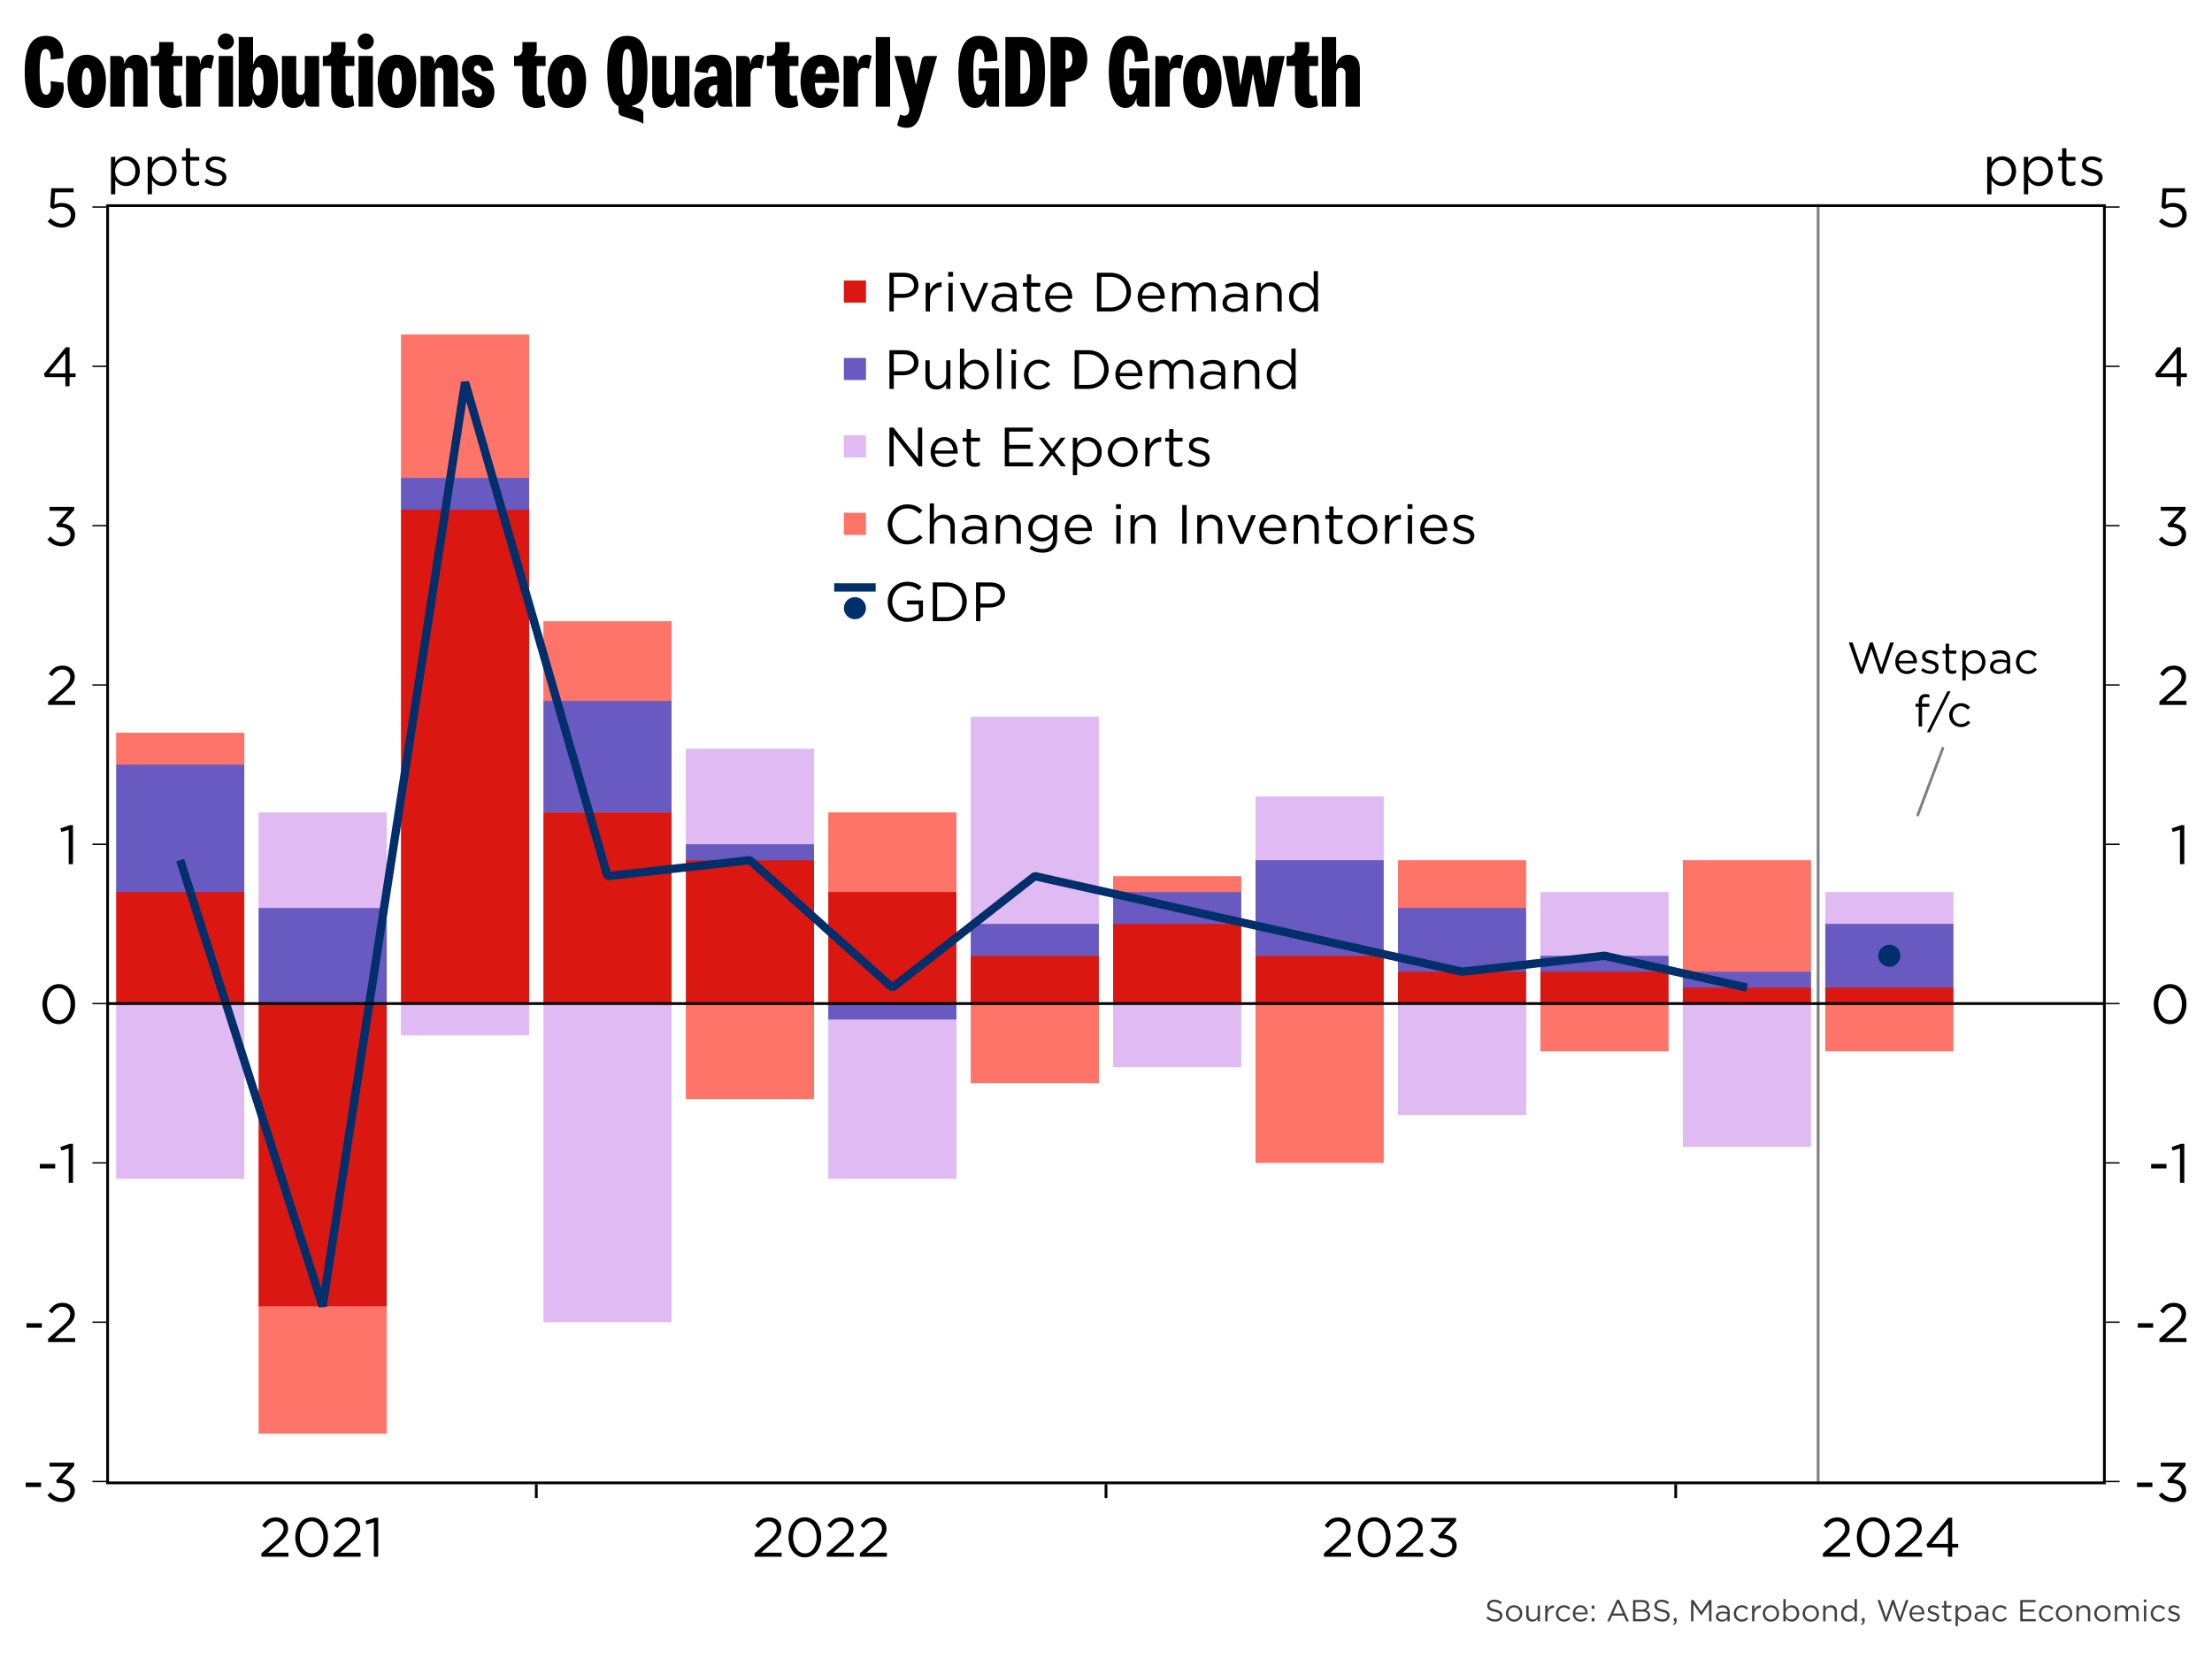 ﻿<?xml version="1.0" encoding="utf-8"?><svg version="1.1" baseProfile="basic" width="800" height="600" xmlns="http://www.w3.org/2000/svg"><rect width="100%" height="100%" fill="#333333" stroke="none"/><style><![CDATA[
text {
  white-space: pre;
}
]]></style><clipPath id="C0"><rect width="723.16" height="462.92" /></clipPath><clipPath id="C1"><rect width="723.16" height="462.92" /></clipPath><clipPath id="C2"><rect width="723.16" height="462.92" /></clipPath><clipPath id="C3"><rect width="723.16" height="462.92" /></clipPath><clipPath id="C4"><rect width="723.16" height="462.92" /></clipPath><clipPath id="C5"><rect width="233.66" height="136" /></clipPath><clipPath id="C6"><rect width="2000" height="2000" /></clipPath><clipPath id="C7"><rect width="784" height="19.2" /></clipPath><g><rect width="800" height="600" fill="#ffffff" fill-opacity="0" /><g><rect width="800" height="600" fill="#ffffff" /><g transform="matrix(1 0 0 1 8 8)"><path d="M8.676 4.968 C13.248 4.968 15.3 8.496 14.832 13.032 L10.296 13.572 C10.476 11.34 9.936 9.72 8.532 9.72 6.948 9.72 6.336 11.7 6.336 18 6.336 24.3 7.2 26.28 8.712 26.28 10.116 26.28 10.62 24.48 10.296 21.348 L14.868 21.888 C15.732 26.244 13.68 31.032 8.748 31.032 3.456 31.032 0.936 27.036 0.936 18 0.936 8.964 3.456 4.968 8.676 4.968 Z M23.364 16.524 C22.32 16.524 21.6 18 21.6 21.42 21.6 24.84 22.32 26.316 23.364 26.316 24.408 26.316 25.128 24.84 25.128 21.42 25.128 18 24.408 16.524 23.364 16.524 Z M23.364 11.808 C27.504 11.808 30.312 15.012 30.312 21.42 30.312 27.828 27.504 31.032 23.364 31.032 19.224 31.032 16.416 27.828 16.416 21.42 16.416 15.012 19.224 11.808 23.364 11.808 Z M41.112 11.808 C43.992 11.808 45.36 13.788 45.36 17.064 L45.36 30.6 40.176 30.6 40.176 18.504 C40.176 17.316 39.672 16.524 38.628 16.524 37.584 16.524 37.08 17.316 37.08 18.504 L37.08 30.6 31.896 30.6 31.896 12.24 34.848 12.24 C36.18 12.24 36.936 12.924 36.936 14.976 L37.08 14.976 C37.512 13.14 38.88 11.808 41.112 11.808 Z M49.572 7.2 L54.756 7.2 54.756 10.044 C54.756 11.124 54.396 11.736 53.964 12.096 L53.964 12.24 57.96 12.24 57.96 15.876 54.756 15.876 54.756 25.164 C54.756 26.1 55.188 26.676 56.088 26.676 56.592 26.676 56.952 26.568 57.348 26.388 L57.924 30.132 C57.204 30.672 55.98 31.032 54.684 31.032 50.904 31.032 49.572 28.62 49.572 25.2 L49.572 15.876 46.548 15.876 46.548 12.24 47.484 12.24 C48.672 12.24 49.572 11.34 49.572 10.152 L49.572 7.2 Z M67.608 11.808 C68.328 11.808 68.94 11.988 69.408 12.276 L68.436 16.92 C67.968 16.668 67.392 16.524 66.708 16.524 65.268 16.524 64.476 17.532 64.476 18.972 L64.476 30.6 59.292 30.6 59.292 12.24 62.244 12.24 C63.576 12.24 64.332 12.78 64.332 15.048 L64.476 15.048 C64.692 12.708 65.952 11.808 67.608 11.808 Z M71.1 12.24 L76.284 12.24 76.284 30.6 71.1 30.6 71.1 12.24 Z M73.692 4.068 C75.276 4.068 76.608 5.4 76.608 6.984 76.608 8.568 75.276 9.9 73.692 9.9 72.108 9.9 70.776 8.568 70.776 6.984 70.776 5.4 72.108 4.068 73.692 4.068 Z M85.5 16.308 C84.24 16.308 83.376 18 83.376 21.42 83.376 24.84 84.132 26.532 85.356 26.532 86.58 26.532 87.336 24.84 87.336 21.42 87.336 18 86.544 16.308 85.5 16.308 Z M78.336 5.4 L83.52 5.4 83.52 15.12 83.664 15.12 C84.276 12.96 85.5 11.808 87.264 11.808 90.648 11.808 92.52 14.904 92.52 21.42 92.52 27.936 90.648 31.032 87.264 31.032 85.284 31.032 84.024 29.772 83.52 27.792 L83.376 27.792 C83.376 29.88 82.62 30.6 81.288 30.6 L78.336 30.6 78.336 5.4 Z M93.96 12.24 L99.144 12.24 99.144 24.336 C99.144 25.524 99.648 26.316 100.692 26.316 101.736 26.316 102.24 25.524 102.24 24.336 L102.24 12.24 107.424 12.24 107.424 30.6 104.472 30.6 C103.14 30.6 102.384 29.916 102.384 27.864 L102.24 27.864 C101.808 29.7 100.44 31.032 98.208 31.032 95.328 31.032 93.96 29.052 93.96 25.776 L93.96 12.24 Z M111.78 7.2 L116.964 7.2 116.964 10.044 C116.964 11.124 116.604 11.736 116.172 12.096 L116.172 12.24 120.168 12.24 120.168 15.876 116.964 15.876 116.964 25.164 C116.964 26.1 117.396 26.676 118.296 26.676 118.8 26.676 119.16 26.568 119.556 26.388 L120.132 30.132 C119.412 30.672 118.188 31.032 116.892 31.032 113.112 31.032 111.78 28.62 111.78 25.2 L111.78 15.876 108.756 15.876 108.756 12.24 109.692 12.24 C110.88 12.24 111.78 11.34 111.78 10.152 L111.78 7.2 Z M121.68 12.24 L126.864 12.24 126.864 30.6 121.68 30.6 121.68 12.24 Z M124.272 4.068 C125.856 4.068 127.188 5.4 127.188 6.984 127.188 8.568 125.856 9.9 124.272 9.9 122.688 9.9 121.356 8.568 121.356 6.984 121.356 5.4 122.688 4.068 124.272 4.068 Z M135.576 16.524 C134.532 16.524 133.812 18 133.812 21.42 133.812 24.84 134.532 26.316 135.576 26.316 136.62 26.316 137.34 24.84 137.34 21.42 137.34 18 136.62 16.524 135.576 16.524 Z M135.576 11.808 C139.716 11.808 142.524 15.012 142.524 21.42 142.524 27.828 139.716 31.032 135.576 31.032 131.436 31.032 128.628 27.828 128.628 21.42 128.628 15.012 131.436 11.808 135.576 11.808 Z M153.324 11.808 C156.204 11.808 157.572 13.788 157.572 17.064 L157.572 30.6 152.388 30.6 152.388 18.504 C152.388 17.316 151.884 16.524 150.84 16.524 149.796 16.524 149.292 17.316 149.292 18.504 L149.292 30.6 144.108 30.6 144.108 12.24 147.06 12.24 C148.392 12.24 149.148 12.924 149.148 14.976 L149.292 14.976 C149.724 13.14 151.092 11.808 153.324 11.808 Z M164.7 11.808 C168.228 11.808 170.208 13.932 170.352 17.424 L166.248 17.784 C166.14 16.416 165.528 15.624 164.664 15.624 164.052 15.624 163.404 16.056 163.404 16.812 163.404 17.712 163.944 18.396 166.464 19.404 168.876 20.376 170.82 21.96 170.82 25.308 170.82 28.548 168.948 31.032 165.096 31.032 160.92 31.032 158.796 28.368 159.084 24.876 L163.584 24.192 C163.368 25.956 163.98 27.036 165.096 27.036 165.816 27.036 166.32 26.532 166.32 25.524 166.32 24.3 165.492 23.796 163.332 22.824 160.524 21.564 159.084 19.764 159.084 17.1 159.084 13.716 161.496 11.808 164.7 11.808 Z M180.936 7.2 L186.12 7.2 186.12 10.044 C186.12 11.124 185.76 11.736 185.328 12.096 L185.328 12.24 189.324 12.24 189.324 15.876 186.12 15.876 186.12 25.164 C186.12 26.1 186.552 26.676 187.452 26.676 187.956 26.676 188.316 26.568 188.712 26.388 L189.288 30.132 C188.568 30.672 187.344 31.032 186.048 31.032 182.268 31.032 180.936 28.62 180.936 25.2 L180.936 15.876 177.912 15.876 177.912 12.24 178.848 12.24 C180.036 12.24 180.936 11.34 180.936 10.152 L180.936 7.2 Z M197.028 16.524 C195.984 16.524 195.264 18 195.264 21.42 195.264 24.84 195.984 26.316 197.028 26.316 198.072 26.316 198.792 24.84 198.792 21.42 198.792 18 198.072 16.524 197.028 16.524 Z M197.028 11.808 C201.168 11.808 203.976 15.012 203.976 21.42 203.976 27.828 201.168 31.032 197.028 31.032 192.888 31.032 190.08 27.828 190.08 21.42 190.08 15.012 192.888 11.808 197.028 11.808 Z M218.88 9.72 C217.512 9.72 217.008 11.556 217.008 18 217.008 24.444 217.512 26.28 218.88 26.28 220.248 26.28 220.752 24.444 220.752 18 220.752 11.556 220.248 9.72 218.88 9.72 Z M218.88 4.968 C224.064 4.968 226.152 8.604 226.152 18 226.152 25.596 224.928 29.448 220.464 30.24 L220.464 30.384 223.452 31.356 C224.316 31.644 224.676 32.112 224.676 32.94 L224.676 36.864 C224.352 36.468 223.92 36.252 223.488 36.108 L216.936 33.948 C216.108 33.66 215.712 33.192 215.712 32.364 L215.712 30.384 C212.868 29.016 211.608 25.2 211.608 18 211.608 8.604 213.696 4.968 218.88 4.968 Z M227.88 12.24 L233.064 12.24 233.064 24.336 C233.064 25.524 233.568 26.316 234.612 26.316 235.656 26.316 236.16 25.524 236.16 24.336 L236.16 12.24 241.344 12.24 241.344 30.6 238.392 30.6 C237.06 30.6 236.304 29.916 236.304 27.864 L236.16 27.864 C235.728 29.7 234.36 31.032 232.128 31.032 229.248 31.032 227.88 29.052 227.88 25.776 L227.88 12.24 Z M251.352 22.644 C249.3 22.644 248.22 23.508 248.22 25.128 248.22 26.208 248.796 26.892 249.768 26.892 250.488 26.892 250.992 26.316 251.352 25.416 L251.352 22.644 Z M249.876 11.808 C254.304 11.808 256.536 13.932 256.536 18.9 L256.536 26.604 C256.536 28.296 256.608 29.268 256.968 30.6 L253.584 30.6 C252.144 30.6 251.496 29.7 251.496 28.152 L251.352 28.152 C250.884 29.808 249.804 31.032 247.572 31.032 245.268 31.032 243.072 29.16 243.072 25.776 243.072 22.032 245.736 19.62 250.668 19.62 L251.352 19.62 251.352 18.468 C251.352 16.776 250.776 16.02 249.84 16.02 248.76 16.02 248.148 16.884 248.004 18.432 L243.36 17.892 C243.54 14.256 245.88 11.808 249.876 11.808 Z M266.58 11.808 C267.3 11.808 267.912 11.988 268.38 12.276 L267.408 16.92 C266.94 16.668 266.364 16.524 265.68 16.524 264.24 16.524 263.448 17.532 263.448 18.972 L263.448 30.6 258.264 30.6 258.264 12.24 261.216 12.24 C262.548 12.24 263.304 12.78 263.304 15.048 L263.448 15.048 C263.664 12.708 264.924 11.808 266.58 11.808 Z M272.376 7.2 L277.56 7.2 277.56 10.044 C277.56 11.124 277.2 11.736 276.768 12.096 L276.768 12.24 280.764 12.24 280.764 15.876 277.56 15.876 277.56 25.164 C277.56 26.1 277.992 26.676 278.892 26.676 279.396 26.676 279.756 26.568 280.152 26.388 L280.728 30.132 C280.008 30.672 278.784 31.032 277.488 31.032 273.708 31.032 272.376 28.62 272.376 25.2 L272.376 15.876 269.352 15.876 269.352 12.24 270.288 12.24 C271.476 12.24 272.376 11.34 272.376 10.152 L272.376 7.2 Z M288.828 15.948 C287.784 15.948 287.136 16.74 286.848 18.756 L290.556 18.756 C290.484 16.992 289.98 15.948 288.828 15.948 Z M288.756 11.808 C293.796 11.808 295.452 16.056 295.452 20.736 L295.452 21.96 286.704 21.96 C286.776 24.948 287.388 26.46 288.684 26.46 289.692 26.46 290.232 25.38 290.448 23.724 L295.272 24.336 C294.444 28.656 292.392 31.032 288.576 31.032 284.76 31.032 281.52 27.828 281.52 21.42 281.52 15.012 284.868 11.808 288.756 11.808 Z M305.424 11.808 C306.144 11.808 306.756 11.988 307.224 12.276 L306.252 16.92 C305.784 16.668 305.208 16.524 304.524 16.524 303.084 16.524 302.292 17.532 302.292 18.972 L302.292 30.6 297.108 30.6 297.108 12.24 300.06 12.24 C301.392 12.24 302.148 12.78 302.148 15.048 L302.292 15.048 C302.508 12.708 303.768 11.808 305.424 11.808 Z M308.736 5.4 L313.92 5.4 313.92 30.6 308.736 30.6 308.736 5.4 Z M315.504 12.24 L319.608 12.24 C320.58 12.24 321.228 12.744 321.408 13.68 L323.208 22.5 323.352 22.5 325.296 13.644 C325.512 12.708 326.088 12.24 327.06 12.24 L330.912 12.24 325.152 32.868 C324.144 36.432 322.668 38.232 319.896 38.232 318.528 38.232 317.268 37.872 316.476 37.26 L317.556 33.408 C319.68 34.56 321.552 33.372 320.616 30.132 L315.504 12.24 Z M346.104 4.968 C351.108 4.968 352.98 8.424 352.656 13.968 L347.976 14.328 C348.264 11.232 347.184 9.72 346.104 9.72 344.628 9.72 344.016 11.7 344.016 18 344.016 24.3 344.664 26.28 346.32 26.28 347.832 26.28 348.48 24.084 348.66 21.204 L346.032 21.204 346.032 16.74 353.304 16.74 353.304 30.6 350.46 30.6 C349.308 30.6 348.66 29.952 348.66 28.8 L348.66 27.756 348.516 27.756 C347.904 29.664 346.86 31.032 344.556 31.032 340.884 31.032 338.616 26.676 338.616 18 338.616 8.604 341.46 4.968 346.104 4.968 Z M361.008 10.152 L361.008 25.848 361.728 25.848 C363.492 25.848 364.536 24.12 364.536 18 364.536 11.88 363.492 10.152 361.728 10.152 L361.008 10.152 Z M355.608 5.4 L361.44 5.4 C367.38 5.4 369.936 8.712 369.936 18 369.936 27.288 367.38 30.6 361.44 30.6 L355.608 30.6 355.608 5.4 Z M377.352 10.152 L377.352 16.812 377.712 16.812 C378.828 16.812 379.836 15.948 379.836 13.464 379.836 10.98 378.828 10.152 377.712 10.152 L377.352 10.152 Z M371.952 5.4 L377.748 5.4 C381.996 5.4 385.236 7.848 385.236 13.464 385.236 19.08 381.996 21.564 377.748 21.564 L377.352 21.564 377.352 30.6 371.952 30.6 371.952 5.4 Z M400.5 4.968 C405.504 4.968 407.376 8.424 407.052 13.968 L402.372 14.328 C402.66 11.232 401.58 9.72 400.5 9.72 399.024 9.72 398.412 11.7 398.412 18 398.412 24.3 399.06 26.28 400.716 26.28 402.228 26.28 402.876 24.084 403.056 21.204 L400.428 21.204 400.428 16.74 407.7 16.74 407.7 30.6 404.856 30.6 C403.704 30.6 403.056 29.952 403.056 28.8 L403.056 27.756 402.912 27.756 C402.3 29.664 401.256 31.032 398.952 31.032 395.28 31.032 393.012 26.676 393.012 18 393.012 8.604 395.856 4.968 400.5 4.968 Z M418.176 11.808 C418.896 11.808 419.508 11.988 419.976 12.276 L419.004 16.92 C418.536 16.668 417.96 16.524 417.276 16.524 415.836 16.524 415.044 17.532 415.044 18.972 L415.044 30.6 409.86 30.6 409.86 12.24 412.812 12.24 C414.144 12.24 414.9 12.78 414.9 15.048 L415.044 15.048 C415.26 12.708 416.52 11.808 418.176 11.808 Z M426.852 16.524 C425.808 16.524 425.088 18 425.088 21.42 425.088 24.84 425.808 26.316 426.852 26.316 427.896 26.316 428.616 24.84 428.616 21.42 428.616 18 427.896 16.524 426.852 16.524 Z M426.852 11.808 C430.992 11.808 433.8 15.012 433.8 21.42 433.8 27.828 430.992 31.032 426.852 31.032 422.712 31.032 419.904 27.828 419.904 21.42 419.904 15.012 422.712 11.808 426.852 11.808 Z M434.088 12.24 L437.868 12.24 C438.84 12.24 439.488 12.78 439.596 13.752 L440.496 22.716 440.64 22.716 442.692 12.24 447.768 12.24 449.712 22.716 449.856 22.716 450.9 13.716 C451.008 12.708 451.656 12.24 452.628 12.24 L456.624 12.24 452.664 30.6 447.336 30.6 445.212 18.828 445.068 18.828 443.016 30.6 437.76 30.6 434.088 12.24 Z M460.332 7.2 L465.516 7.2 465.516 10.044 C465.516 11.124 465.156 11.736 464.724 12.096 L464.724 12.24 468.72 12.24 468.72 15.876 465.516 15.876 465.516 25.164 C465.516 26.1 465.948 26.676 466.848 26.676 467.352 26.676 467.712 26.568 468.108 26.388 L468.684 30.132 C467.964 30.672 466.74 31.032 465.444 31.032 461.664 31.032 460.332 28.62 460.332 25.2 L460.332 15.876 457.308 15.876 457.308 12.24 458.244 12.24 C459.432 12.24 460.332 11.34 460.332 10.152 L460.332 7.2 Z M470.052 5.4 L475.236 5.4 475.236 15.12 475.38 15.12 C475.956 13.032 477.54 11.808 479.556 11.808 482.328 11.808 483.804 13.608 483.804 16.812 L483.804 30.6 478.62 30.6 478.62 18.648 C478.62 17.388 477.972 16.524 476.928 16.524 475.884 16.524 475.236 17.388 475.236 18.648 L475.236 30.6 470.052 30.6 470.052 5.4 Z" /><g transform="matrix(1 0 0 1 0 39.88)"><g><g transform="matrix(1 0 0 1 30.42 26)"><g><rect x="0.5" y="0.5" width="722.16" height="461.92" fill="none" stroke="#ffffff" stroke-opacity="0" /><rect x="1" y="1" width="721.16" height="460.92" fill="#ffffff" fill-opacity="0" /></g></g><g transform="matrix(1 0 0 1 30.42 26)"><g clip-path="url(#C0)"><path d="M619.137 0 L619.137 462.92 " fill="none" stroke="#7f7f7f" /></g></g><g clip-path="url(#C1)" transform="matrix(1 0 0 1 30.42 26)"><g><g><path d="M3.576 191.13 L49.936 191.13 49.936 203 3.576 203 Z M55.087 444.635 L101.447 444.635 101.447 398 55.087 398 Z M106.598 47.092 L152.959 47.092 152.959 99 106.598 99 Z M158.11 150.799 L204.47 150.799 204.47 180 158.11 180 Z M209.621 323.644 L255.982 323.644 255.982 289.075 209.621 289.075 Z M261.133 219.937 L307.493 219.937 307.493 249 261.133 249 Z M312.644 317.882 L359.004 317.882 359.004 289.075 312.644 289.075 Z M364.156 242.983 L410.516 242.983 410.516 249 364.156 249 Z M415.667 346.69 L462.027 346.69 462.027 289.075 415.667 289.075 Z M467.178 237.221 L513.539 237.221 513.539 255 467.178 255 Z M518.69 306.36 L565.05 306.36 565.05 289.075 518.69 289.075 Z M570.201 237.221 L616.562 237.221 616.562 278 570.201 278 Z" fill-rule="evenodd" fill="#ff7468" /><path d="M621.713 306.36 L668.073 306.36 668.073 289.075 621.713 289.075 Z" fill-rule="evenodd" fill="#ff7468" /></g><g><path d="M3.576 352.452 L49.936 352.452 49.936 289.075 3.576 289.075 Z M55.087 219.937 L101.447 219.937 101.447 255 55.087 255 Z M106.598 300.598 L152.959 300.598 152.959 289.075 106.598 289.075 Z M158.11 404.305 L204.47 404.305 204.47 289.075 158.11 289.075 Z M209.621 196.891 L255.982 196.891 255.982 232 209.621 232 Z M261.133 352.452 L307.493 352.452 307.493 294 261.133 294 Z M312.644 185.368 L359.004 185.368 359.004 261 312.644 261 Z M364.156 312.121 L410.516 312.121 410.516 289.075 364.156 289.075 Z M415.667 214.175 L462.027 214.175 462.027 238 415.667 238 Z M467.178 329.406 L513.539 329.406 513.539 289.075 467.178 289.075 Z M518.69 248.744 L565.05 248.744 565.05 272 518.69 272 Z M570.201 340.928 L616.562 340.928 616.562 289.075 570.201 289.075 Z" fill-rule="evenodd" fill="#e0baf2" /><path d="M621.713 248.744 L668.073 248.744 668.073 261 621.713 261 Z" fill-rule="evenodd" fill="#e0baf2" /></g><g><path d="M3.576 202.653 L49.936 202.653 49.936 249 3.576 249 Z M55.087 254.506 L101.447 254.506 101.447 289.075 55.087 289.075 Z M106.598 98.945 L152.959 98.945 152.959 111 106.598 111 Z M158.11 179.607 L204.47 179.607 204.47 220 158.11 220 Z M209.621 231.46 L255.982 231.46 255.982 238 209.621 238 Z M261.133 294.837 L307.493 294.837 307.493 289.075 261.133 289.075 Z M312.644 260.267 L359.004 260.267 359.004 272 312.644 272 Z M364.156 248.744 L410.516 248.744 410.516 261 364.156 261 Z M415.667 237.221 L462.027 237.221 462.027 272 415.667 272 Z M467.178 254.506 L513.539 254.506 513.539 278 467.178 278 Z M518.69 271.791 L565.05 271.791 565.05 278 518.69 278 Z M570.201 277.552 L616.562 277.552 616.562 284 570.201 284 Z" fill-rule="evenodd" fill="#685ac0" /><path d="M621.713 260.267 L668.073 260.267 668.073 284 621.713 284 Z" fill-rule="evenodd" fill="#685ac0" /></g><g><path d="M3.576 248.744 L49.936 248.744 49.936 289.075 3.576 289.075 Z M55.087 398.543 L101.447 398.543 101.447 289.075 55.087 289.075 Z M106.598 110.469 L152.959 110.469 152.959 289.075 106.598 289.075 Z M158.11 219.937 L204.47 219.937 204.47 289.075 158.11 289.075 Z M209.621 237.221 L255.982 237.221 255.982 289.075 209.621 289.075 Z M261.133 248.744 L307.493 248.744 307.493 289.075 261.133 289.075 Z M312.644 271.791 L359.004 271.791 359.004 289.075 312.644 289.075 Z M364.156 260.267 L410.516 260.267 410.516 289.075 364.156 289.075 Z M415.667 271.791 L462.027 271.791 462.027 289.075 415.667 289.075 Z M467.178 277.552 L513.539 277.552 513.539 289.075 467.178 289.075 Z M518.69 277.552 L565.05 277.552 565.05 289.075 518.69 289.075 Z M570.201 283.313 L616.562 283.313 616.562 289.075 570.201 289.075 Z" fill-rule="evenodd" fill="#da1710" /><path d="M621.713 283.313 L668.073 283.313 668.073 289.075 621.713 289.075 Z" fill-rule="evenodd" fill="#da1710" /></g></g></g><g clip-path="url(#C2)" transform="matrix(1 0 0 1 30.42 26)"><g><path d="M593.381 283.313 L593.381 283.313 541.87 271.791 490.359 277.552 438.847 266.029 387.336 254.506 335.824 242.983 284.313 283.313 232.801 237.221 181.29 242.983 129.779 64.376 78.267 398.543 26.756 237.221 " fill="none" stroke="#002f6c" stroke-width="3" stroke-miterlimit="0.5" /><path d="M644.893 267.791 C647.102 267.791 648.893 269.581 648.893 271.791 648.893 274 647.102 275.791 644.893 275.791 642.684 275.791 640.893 274 640.893 271.791 640.893 269.581 642.684 267.791 644.893 267.791 Z" fill="#002f6c" /></g></g><g transform="matrix(1 0 0 1 30.42 0)"><path d="M6.94 10.02 C5.02 10.02 3.2 11.64 3.2 14 L3.2 14.04 C3.2 16.44 5.02 18.04 6.94 18.04 8.94 18.04 10.58 16.56 10.58 14.06 L10.58 14.02 C10.58 11.58 8.9 10.02 6.94 10.02 Z M7.22 8.64 C9.7 8.64 12.16 10.6 12.16 14 L12.16 14.04 C12.16 17.42 9.72 19.42 7.22 19.42 5.3 19.42 4.06 18.38 3.26 17.22 L3.26 22.4 1.72 22.4 1.72 8.86 3.26 8.86 3.26 10.94 C4.1 9.7 5.32 8.64 7.22 8.64 Z M20.22 10.02 C18.3 10.02 16.48 11.64 16.48 14 L16.48 14.04 C16.48 16.44 18.3 18.04 20.22 18.04 22.22 18.04 23.86 16.56 23.86 14.06 L23.86 14.02 C23.86 11.58 22.18 10.02 20.22 10.02 Z M20.5 8.64 C22.98 8.64 25.44 10.6 25.44 14 L25.44 14.04 C25.44 17.42 23 19.42 20.5 19.42 18.58 19.42 17.34 18.38 16.54 17.22 L16.54 22.4 15 22.4 15 8.86 16.54 8.86 16.54 10.94 C17.38 9.7 18.6 8.64 20.5 8.64 Z M28.82 5.74 L30.36 5.74 30.36 8.86 33.64 8.86 33.64 10.22 30.36 10.22 30.36 16.26 C30.36 17.52 31.06 17.98 32.1 17.98 32.62 17.98 33.06 17.88 33.6 17.62 L33.6 18.94 C33.06 19.22 32.48 19.38 31.74 19.38 30.08 19.38 28.82 18.56 28.82 16.46 L28.82 10.22 27.38 10.22 27.38 8.86 28.82 8.86 28.82 5.74 Z M39.52 8.68 C40.78 8.68 42.18 9.12 43.24 9.82 L42.54 10.98 C41.58 10.36 40.48 9.98 39.48 9.98 38.26 9.98 37.48 10.62 37.48 11.48 L37.48 11.52 C37.48 12.5 38.76 12.88 40.14 13.3 41.74 13.78 43.46 14.4 43.46 16.26 L43.46 16.3 C43.46 18.26 41.84 19.4 39.78 19.4 38.3 19.4 36.66 18.82 35.5 17.88 L36.28 16.78 C37.4 17.62 38.64 18.1 39.86 18.1 41.1 18.1 42 17.46 42 16.46 L42 16.42 C42 15.38 40.78 14.98 39.42 14.6 37.8 14.14 36 13.58 36 11.68 L36 11.64 C36 9.86 37.48 8.68 39.52 8.68 Z" /></g><g transform="matrix(1 0 0 1 708.98 0)"><path d="M6.94 10.02 C5.02 10.02 3.2 11.64 3.2 14 L3.2 14.04 C3.2 16.44 5.02 18.04 6.94 18.04 8.94 18.04 10.58 16.56 10.58 14.06 L10.58 14.02 C10.58 11.58 8.9 10.02 6.94 10.02 Z M7.22 8.64 C9.7 8.64 12.16 10.6 12.16 14 L12.16 14.04 C12.16 17.42 9.72 19.42 7.22 19.42 5.3 19.42 4.06 18.38 3.26 17.22 L3.26 22.4 1.72 22.4 1.72 8.86 3.26 8.86 3.26 10.94 C4.1 9.7 5.32 8.64 7.22 8.64 Z M20.22 10.02 C18.3 10.02 16.48 11.64 16.48 14 L16.48 14.04 C16.48 16.44 18.3 18.04 20.22 18.04 22.22 18.04 23.86 16.56 23.86 14.06 L23.86 14.02 C23.86 11.58 22.18 10.02 20.22 10.02 Z M20.5 8.64 C22.98 8.64 25.44 10.6 25.44 14 L25.44 14.04 C25.44 17.42 23 19.42 20.5 19.42 18.58 19.42 17.34 18.38 16.54 17.22 L16.54 22.4 15 22.4 15 8.86 16.54 8.86 16.54 10.94 C17.38 9.7 18.6 8.64 20.5 8.64 Z M28.82 5.74 L30.36 5.74 30.36 8.86 33.64 8.86 33.64 10.22 30.36 10.22 30.36 16.26 C30.36 17.52 31.06 17.98 32.1 17.98 32.62 17.98 33.06 17.88 33.6 17.62 L33.6 18.94 C33.06 19.22 32.48 19.38 31.74 19.38 30.08 19.38 28.82 18.56 28.82 16.46 L28.82 10.22 27.38 10.22 27.38 8.86 28.82 8.86 28.82 5.74 Z M39.52 8.68 C40.78 8.68 42.18 9.12 43.24 9.82 L42.54 10.98 C41.58 10.36 40.48 9.98 39.48 9.98 38.26 9.98 37.48 10.62 37.48 11.48 L37.48 11.52 C37.48 12.5 38.76 12.88 40.14 13.3 41.74 13.78 43.46 14.4 43.46 16.26 L43.46 16.3 C43.46 18.26 41.84 19.4 39.78 19.4 38.3 19.4 36.66 18.82 35.5 17.88 L36.28 16.78 C37.4 17.62 38.64 18.1 39.86 18.1 41.1 18.1 42 17.46 42 16.46 L42 16.42 C42 15.38 40.78 14.98 39.42 14.6 37.8 14.14 36 13.58 36 11.68 L36 11.64 C36 9.86 37.48 8.68 39.52 8.68 Z" /></g><g transform="matrix(1 0 0 1 30.42 26)"><rect x="0.5" y="0.5" width="722.16" height="461.92" fill="none" stroke="#000000" /></g><g transform="matrix(1 0 0 1 30.42 26)"><g clip-path="url(#C3)"><path d="M0 289.075 L723.16 289.075 " fill="none" stroke="#000000" /></g></g><g transform="matrix(1 0 0 1 30.42 26)"><g clip-path="url(#C4)"><g transform="matrix(1 0 0 1 625.506 150.331)"><g><path d="M38.72 46.4 L29.659 70.568 " fill="none" stroke="#7f7f7f" stroke-linecap="round" /><g transform="matrix(1 0 0 1 -625.506 -150.331)"><path d="M674.573 248.744 C674.573 265.136 661.285 278.425 644.893 278.425 628.501 278.425 615.213 265.136 615.213 248.744 615.213 232.353 628.501 219.064 644.893 219.064 661.285 219.064 674.573 232.353 674.573 248.744 Z" fill="none" stroke="#bfc4bf" stroke-opacity="0" /></g><rect width="77.44" height="46.4" fill="#ffffff" fill-opacity="0" /><g transform="matrix(1 0 0 1 4 4)"><g><path d="M8.368 4.128 L9.408 4.128 12.48 13.488 15.68 4.16 17.008 4.16 13.008 15.44 11.936 15.44 8.864 6.352 5.776 15.44 4.72 15.44 0.72 4.16 2.096 4.16 5.296 13.488 8.368 4.128 Z M21.472 7.952 C20.032 7.952 18.944 9.152 18.784 10.768 L24.112 10.768 C23.984 9.264 23.12 7.952 21.472 7.952 Z M21.504 6.912 C23.952 6.912 25.36 8.864 25.36 11.28 25.36 11.44 25.36 11.536 25.344 11.68 L18.784 11.68 C18.96 13.472 20.224 14.48 21.696 14.48 22.832 14.48 23.632 14.016 24.304 13.312 L25.072 14 C24.24 14.928 23.232 15.552 21.664 15.552 19.392 15.552 17.536 13.808 17.536 11.248 L17.536 11.216 C17.536 8.832 19.216 6.912 21.504 6.912 Z M30.048 6.944 C31.056 6.944 32.176 7.296 33.024 7.856 L32.464 8.784 C31.696 8.288 30.816 7.984 30.016 7.984 29.04 7.984 28.416 8.496 28.416 9.184 L28.416 9.216 C28.416 10 29.44 10.304 30.544 10.64 31.824 11.024 33.2 11.52 33.2 13.008 L33.2 13.04 C33.2 14.608 31.904 15.52 30.256 15.52 29.072 15.52 27.76 15.056 26.832 14.304 L27.456 13.424 C28.352 14.096 29.344 14.48 30.32 14.48 31.312 14.48 32.032 13.968 32.032 13.168 L32.032 13.136 C32.032 12.304 31.056 11.984 29.968 11.68 28.672 11.312 27.232 10.864 27.232 9.344 L27.232 9.312 C27.232 7.888 28.416 6.944 30.048 6.944 Z M35.76 4.592 L36.992 4.592 36.992 7.088 39.616 7.088 39.616 8.176 36.992 8.176 36.992 13.008 C36.992 14.016 37.552 14.384 38.384 14.384 38.8 14.384 39.152 14.304 39.584 14.096 L39.584 15.152 C39.152 15.376 38.688 15.504 38.096 15.504 36.768 15.504 35.76 14.848 35.76 13.168 L35.76 8.176 34.608 8.176 34.608 7.088 35.76 7.088 35.76 4.592 Z M45.968 8.016 C44.432 8.016 42.976 9.312 42.976 11.2 L42.976 11.232 C42.976 13.152 44.432 14.432 45.968 14.432 47.568 14.432 48.88 13.248 48.88 11.248 L48.88 11.216 C48.88 9.264 47.536 8.016 45.968 8.016 Z M46.192 6.912 C48.176 6.912 50.144 8.48 50.144 11.2 L50.144 11.232 C50.144 13.936 48.192 15.536 46.192 15.536 44.656 15.536 43.664 14.704 43.024 13.776 L43.024 17.92 41.792 17.92 41.792 7.088 43.024 7.088 43.024 8.752 C43.696 7.76 44.672 6.912 46.192 6.912 Z M55.456 11.168 C53.904 11.168 53.04 11.84 53.04 12.88 L53.04 12.912 C53.04 13.952 54 14.56 55.12 14.56 56.64 14.56 57.888 13.632 57.888 12.32 L57.888 11.52 C57.28 11.344 56.464 11.168 55.456 11.168 Z M55.536 6.976 C56.704 6.976 57.6 7.28 58.208 7.888 58.768 8.448 59.056 9.248 59.056 10.304 L59.056 15.36 57.872 15.36 57.872 14.112 C57.296 14.864 56.336 15.536 54.88 15.536 53.344 15.536 51.792 14.656 51.792 12.96 L51.792 12.928 C51.792 11.184 53.232 10.256 55.328 10.256 56.384 10.256 57.136 10.4 57.872 10.608 L57.872 10.32 C57.872 8.832 56.96 8.064 55.408 8.064 54.432 8.064 53.664 8.32 52.896 8.672 L52.528 7.664 C53.44 7.248 54.336 6.976 55.536 6.976 Z M65.408 6.912 C66.976 6.912 67.952 7.568 68.72 8.384 L67.904 9.248 C67.248 8.56 66.512 8 65.392 8 63.712 8 62.432 9.424 62.432 11.2 L62.432 11.232 C62.432 13.024 63.744 14.448 65.472 14.448 66.528 14.448 67.344 13.92 68 13.216 L68.784 13.952 C67.952 14.88 66.96 15.552 65.408 15.552 62.992 15.552 61.168 13.584 61.168 11.264 L61.168 11.232 C61.168 8.896 62.992 6.912 65.408 6.912 Z" /><path d="M28.489 22.816 C29.065 22.816 29.449 22.88 29.849 23.024 L29.849 24.096 C29.401 23.968 29.065 23.888 28.649 23.888 27.689 23.888 27.209 24.464 27.209 25.648 L27.209 26.32 29.833 26.32 29.833 27.376 27.225 27.376 27.225 34.56 25.993 34.56 25.993 27.376 24.857 27.376 24.857 26.304 25.993 26.304 25.993 25.584 C25.993 24.64 26.249 23.92 26.713 23.456 27.129 23.04 27.737 22.816 28.489 22.816 Z M36.393 21.792 L37.529 21.792 30.105 36.608 28.969 36.608 36.393 21.792 Z M41.257 26.112 C42.825 26.112 43.801 26.768 44.569 27.584 L43.753 28.448 C43.097 27.76 42.361 27.2 41.241 27.2 39.561 27.2 38.281 28.624 38.281 30.4 L38.281 30.432 C38.281 32.224 39.593 33.648 41.321 33.648 42.377 33.648 43.193 33.12 43.849 32.416 L44.633 33.152 C43.801 34.08 42.809 34.752 41.257 34.752 38.841 34.752 37.017 32.784 37.017 30.464 L37.017 30.432 C37.017 28.096 38.841 26.112 41.257 26.112 Z" /></g></g></g></g><g clip-path="url(#C5)" transform="matrix(1 0 0 1 262.277 19.572)"><g><rect width="233.66" height="136" fill="#bfc4bf" fill-opacity="0" /><g transform="matrix(1 0 0 1 -2 -2)"><g><g transform="matrix(1 0 0 1 2 2)"><g><g transform="matrix(1 0 0 1 1 8)"><g transform="matrix(1 0 0 1 3.5 0)"><rect width="8" height="8" fill="#da1710" /></g></g><g transform="matrix(1 0 0 1 16 0)"><g transform="matrix(1 0 0 1 3 0)"><path d="M3.56 6.66 L3.56 12.82 7.02 12.82 C9.34 12.82 10.86 11.58 10.86 9.74 L10.86 9.7 C10.86 7.7 9.36 6.66 7.1 6.66 L3.56 6.66 Z M1.98 5.2 L7.22 5.2 C10.38 5.2 12.46 6.88 12.46 9.64 L12.46 9.68 C12.46 12.7 9.94 14.26 6.96 14.26 L3.56 14.26 3.56 19.2 1.98 19.2 1.98 5.2 Z M20.84 8.68 L20.84 10.34 20.72 10.34 C18.46 10.34 16.62 11.96 16.62 15.08 L16.62 19.2 15.08 19.2 15.08 8.86 16.62 8.86 16.62 11.56 C17.38 9.84 18.88 8.6 20.84 8.68 Z M23.32 8.86 L24.86 8.86 24.86 19.2 23.32 19.2 23.32 8.86 Z M23.22 4.9 L24.98 4.9 24.98 6.6 23.22 6.6 23.22 4.9 Z M27.42 8.86 L29.12 8.86 32.6 17.44 36.1 8.86 37.76 8.86 33.26 19.28 31.9 19.28 27.42 8.86 Z M43.48 13.96 C41.54 13.96 40.46 14.8 40.46 16.1 L40.46 16.14 C40.46 17.44 41.66 18.2 43.06 18.2 44.96 18.2 46.52 17.04 46.52 15.4 L46.52 14.4 C45.76 14.18 44.74 13.96 43.48 13.96 Z M43.58 8.72 C45.04 8.72 46.16 9.1 46.92 9.86 47.62 10.56 47.98 11.56 47.98 12.88 L47.98 19.2 46.5 19.2 46.5 17.64 C45.78 18.58 44.58 19.42 42.76 19.42 40.84 19.42 38.9 18.32 38.9 16.2 L38.9 16.16 C38.9 13.98 40.7 12.82 43.32 12.82 44.64 12.82 45.58 13 46.5 13.26 L46.5 12.9 C46.5 11.04 45.36 10.08 43.42 10.08 42.2 10.08 41.24 10.4 40.28 10.84 L39.82 9.58 C40.96 9.06 42.08 8.72 43.58 8.72 Z M51.7 5.74 L53.24 5.74 53.24 8.86 56.52 8.86 56.52 10.22 53.24 10.22 53.24 16.26 C53.24 17.52 53.94 17.98 54.98 17.98 55.5 17.98 55.94 17.88 56.48 17.62 L56.48 18.94 C55.94 19.22 55.36 19.38 54.62 19.38 52.96 19.38 51.7 18.56 51.7 16.46 L51.7 10.22 50.26 10.22 50.26 8.86 51.7 8.86 51.7 5.74 Z M63.22 9.94 C61.42 9.94 60.06 11.44 59.86 13.46 L66.52 13.46 C66.36 11.58 65.28 9.94 63.22 9.94 Z M63.26 8.64 C66.32 8.64 68.08 11.08 68.08 14.1 68.08 14.3 68.08 14.42 68.06 14.6 L59.86 14.6 C60.08 16.84 61.66 18.1 63.5 18.1 64.92 18.1 65.92 17.52 66.76 16.64 L67.72 17.5 C66.68 18.66 65.42 19.44 63.46 19.44 60.62 19.44 58.3 17.26 58.3 14.06 L58.3 14.02 C58.3 11.04 60.4 8.64 63.26 8.64 Z M78.62 6.66 L78.62 17.74 81.9 17.74 C85.44 17.74 87.7 15.34 87.7 12.24 L87.7 12.2 C87.7 9.1 85.44 6.66 81.9 6.66 L78.62 6.66 Z M77.04 5.2 L81.9 5.2 C86.3 5.2 89.34 8.22 89.34 12.16 L89.34 12.2 C89.34 16.14 86.3 19.2 81.9 19.2 L77.04 19.2 77.04 5.2 Z M96.7 9.94 C94.9 9.94 93.54 11.44 93.34 13.46 L100 13.46 C99.84 11.58 98.76 9.94 96.7 9.94 Z M96.74 8.64 C99.8 8.64 101.56 11.08 101.56 14.1 101.56 14.3 101.56 14.42 101.54 14.6 L93.34 14.6 C93.56 16.84 95.14 18.1 96.98 18.1 98.4 18.1 99.4 17.52 100.24 16.64 L101.2 17.5 C100.16 18.66 98.9 19.44 96.94 19.44 94.1 19.44 91.78 17.26 91.78 14.06 L91.78 14.02 C91.78 11.04 93.88 8.64 96.74 8.64 Z M109.14 8.64 C110.82 8.64 111.9 9.54 112.46 10.7 113.2 9.56 114.3 8.64 116.1 8.64 118.48 8.64 119.94 10.24 119.94 12.8 L119.94 19.2 118.4 19.2 118.4 13.16 C118.4 11.16 117.4 10.04 115.72 10.04 114.16 10.04 112.86 11.2 112.86 13.24 L112.86 19.2 111.34 19.2 111.34 13.12 C111.34 11.18 110.32 10.04 108.68 10.04 107.04 10.04 105.8 11.4 105.8 13.3 L105.8 19.2 104.26 19.2 104.26 8.86 105.8 8.86 105.8 10.6 C106.48 9.58 107.4 8.64 109.14 8.64 Z M127.02 13.96 C125.08 13.96 124 14.8 124 16.1 L124 16.14 C124 17.44 125.2 18.2 126.6 18.2 128.5 18.2 130.06 17.04 130.06 15.4 L130.06 14.4 C129.3 14.18 128.28 13.96 127.02 13.96 Z M127.12 8.72 C128.58 8.72 129.7 9.1 130.46 9.86 131.16 10.56 131.52 11.56 131.52 12.88 L131.52 19.2 130.04 19.2 130.04 17.64 C129.32 18.58 128.12 19.42 126.3 19.42 124.38 19.42 122.44 18.32 122.44 16.2 L122.44 16.16 C122.44 13.98 124.24 12.82 126.86 12.82 128.18 12.82 129.12 13 130.04 13.26 L130.04 12.9 C130.04 11.04 128.9 10.08 126.96 10.08 125.74 10.08 124.78 10.4 123.82 10.84 L123.36 9.58 C124.5 9.06 125.62 8.72 127.12 8.72 Z M139.88 8.64 C142.38 8.64 143.84 10.32 143.84 12.78 L143.84 19.2 142.3 19.2 142.3 13.16 C142.3 11.24 141.26 10.04 139.44 10.04 137.66 10.04 136.34 11.34 136.34 13.28 L136.34 19.2 134.8 19.2 134.8 8.86 136.34 8.86 136.34 10.66 C137.02 9.54 138.1 8.64 139.88 8.64 Z M151.74 10.02 C149.74 10.02 148.1 11.5 148.1 14 L148.1 14.04 C148.1 16.48 149.78 18.04 151.74 18.04 153.66 18.04 155.48 16.42 155.48 14.04 L155.48 14 C155.48 11.62 153.66 10.02 151.74 10.02 Z M155.42 4.6 L156.96 4.6 156.96 19.2 155.42 19.2 155.42 17.12 C154.58 18.36 153.36 19.42 151.46 19.42 148.98 19.42 146.52 17.46 146.52 14.06 L146.52 14.02 C146.52 10.64 148.98 8.64 151.46 8.64 153.38 8.64 154.62 9.68 155.42 10.84 L155.42 4.6 Z" /></g></g></g></g><g transform="matrix(1 0 0 1 2 30)"><g><g transform="matrix(1 0 0 1 1 8)"><g transform="matrix(1 0 0 1 3.5 0)"><rect width="8" height="8" fill="#685ac0" /></g></g><g transform="matrix(1 0 0 1 16 0)"><g transform="matrix(1 0 0 1 3 0)"><path d="M3.56 6.66 L3.56 12.82 7.02 12.82 C9.34 12.82 10.86 11.58 10.86 9.74 L10.86 9.7 C10.86 7.7 9.36 6.66 7.1 6.66 L3.56 6.66 Z M1.98 5.2 L7.22 5.2 C10.38 5.2 12.46 6.88 12.46 9.64 L12.46 9.68 C12.46 12.7 9.94 14.26 6.96 14.26 L3.56 14.26 3.56 19.2 1.98 19.2 1.98 5.2 Z M15 8.86 L16.54 8.86 16.54 14.9 C16.54 16.82 17.58 18.02 19.4 18.02 21.16 18.02 22.5 16.72 22.5 14.78 L22.5 8.86 24.02 8.86 24.02 19.2 22.5 19.2 22.5 17.4 C21.8 18.52 20.74 19.42 18.96 19.42 16.46 19.42 15 17.74 15 15.28 L15 8.86 Z M32.7 10.02 C30.78 10.02 28.96 11.64 28.96 14 L28.96 14.04 C28.96 16.44 30.78 18.04 32.7 18.04 34.7 18.04 36.34 16.56 36.34 14.06 L36.34 14.02 C36.34 11.58 34.66 10.02 32.7 10.02 Z M27.48 4.6 L29.02 4.6 29.02 10.94 C29.86 9.7 31.08 8.64 32.98 8.64 35.46 8.64 37.92 10.6 37.92 14 L37.92 14.04 C37.92 17.42 35.48 19.42 32.98 19.42 31.06 19.42 29.82 18.38 29.02 17.22 L29.02 19.2 27.48 19.2 27.48 4.6 Z M40.9 4.6 L42.44 4.6 42.44 19.2 40.9 19.2 40.9 4.6 Z M46.16 8.86 L47.7 8.86 47.7 19.2 46.16 19.2 46.16 8.86 Z M46.06 4.9 L47.82 4.9 47.82 6.6 46.06 6.6 46.06 4.9 Z M55.94 8.64 C57.9 8.64 59.12 9.46 60.08 10.48 L59.06 11.56 C58.24 10.7 57.32 10 55.92 10 53.82 10 52.22 11.78 52.22 14 L52.22 14.04 C52.22 16.28 53.86 18.06 56.02 18.06 57.34 18.06 58.36 17.4 59.18 16.52 L60.16 17.44 C59.12 18.6 57.88 19.44 55.94 19.44 52.92 19.44 50.64 16.98 50.64 14.08 L50.64 14.04 C50.64 11.12 52.92 8.64 55.94 8.64 Z M70.54 6.66 L70.54 17.74 73.82 17.74 C77.36 17.74 79.62 15.34 79.62 12.24 L79.62 12.2 C79.62 9.1 77.36 6.66 73.82 6.66 L70.54 6.66 Z M68.96 5.2 L73.82 5.2 C78.22 5.2 81.26 8.22 81.26 12.16 L81.26 12.2 C81.26 16.14 78.22 19.2 73.82 19.2 L68.96 19.2 68.96 5.2 Z M88.62 9.94 C86.82 9.94 85.46 11.44 85.26 13.46 L91.92 13.46 C91.76 11.58 90.68 9.94 88.62 9.94 Z M88.66 8.64 C91.72 8.64 93.48 11.08 93.48 14.1 93.48 14.3 93.48 14.42 93.46 14.6 L85.26 14.6 C85.48 16.84 87.06 18.1 88.9 18.1 90.32 18.1 91.32 17.52 92.16 16.64 L93.12 17.5 C92.08 18.66 90.82 19.44 88.86 19.44 86.02 19.44 83.7 17.26 83.7 14.06 L83.7 14.02 C83.7 11.04 85.8 8.64 88.66 8.64 Z M101.06 8.64 C102.74 8.64 103.82 9.54 104.38 10.7 105.12 9.56 106.22 8.64 108.02 8.64 110.4 8.64 111.86 10.24 111.86 12.8 L111.86 19.2 110.32 19.2 110.32 13.16 C110.32 11.16 109.32 10.04 107.64 10.04 106.08 10.04 104.78 11.2 104.78 13.24 L104.78 19.2 103.26 19.2 103.26 13.12 C103.26 11.18 102.24 10.04 100.6 10.04 98.96 10.04 97.72 11.4 97.72 13.3 L97.72 19.2 96.18 19.2 96.18 8.86 97.72 8.86 97.72 10.6 C98.4 9.58 99.32 8.64 101.06 8.64 Z M118.94 13.96 C117 13.96 115.92 14.8 115.92 16.1 L115.92 16.14 C115.92 17.44 117.12 18.2 118.52 18.2 120.42 18.2 121.98 17.04 121.98 15.4 L121.98 14.4 C121.22 14.18 120.2 13.96 118.94 13.96 Z M119.04 8.72 C120.5 8.72 121.62 9.1 122.38 9.86 123.08 10.56 123.44 11.56 123.44 12.88 L123.44 19.2 121.96 19.2 121.96 17.64 C121.24 18.58 120.04 19.42 118.22 19.42 116.3 19.42 114.36 18.32 114.36 16.2 L114.36 16.16 C114.36 13.98 116.16 12.82 118.78 12.82 120.1 12.82 121.04 13 121.96 13.26 L121.96 12.9 C121.96 11.04 120.82 10.08 118.88 10.08 117.66 10.08 116.7 10.4 115.74 10.84 L115.28 9.58 C116.42 9.06 117.54 8.72 119.04 8.72 Z M131.8 8.64 C134.3 8.64 135.76 10.32 135.76 12.78 L135.76 19.2 134.22 19.2 134.22 13.16 C134.22 11.24 133.18 10.04 131.36 10.04 129.58 10.04 128.26 11.34 128.26 13.28 L128.26 19.2 126.72 19.2 126.72 8.86 128.26 8.86 128.26 10.66 C128.94 9.54 130.02 8.64 131.8 8.64 Z M143.66 10.02 C141.66 10.02 140.02 11.5 140.02 14 L140.02 14.04 C140.02 16.48 141.7 18.04 143.66 18.04 145.58 18.04 147.4 16.42 147.4 14.04 L147.4 14 C147.4 11.62 145.58 10.02 143.66 10.02 Z M147.34 4.6 L148.88 4.6 148.88 19.2 147.34 19.2 147.34 17.12 C146.5 18.36 145.28 19.42 143.38 19.42 140.9 19.42 138.44 17.46 138.44 14.06 L138.44 14.02 C138.44 10.64 140.9 8.64 143.38 8.64 145.3 8.64 146.54 9.68 147.34 10.84 L147.34 4.6 Z" /></g></g></g></g><g transform="matrix(1 0 0 1 2 58)"><g><g transform="matrix(1 0 0 1 1 8)"><g transform="matrix(1 0 0 1 3.5 0)"><rect width="8" height="8" fill="#e0baf2" /></g></g><g transform="matrix(1 0 0 1 16 0)"><g transform="matrix(1 0 0 1 3 0)"><path d="M1.98 5.2 L3.46 5.2 12.28 16.42 12.28 5.2 13.82 5.2 13.82 19.2 12.56 19.2 3.52 7.72 3.52 19.2 1.98 19.2 1.98 5.2 Z M21.8 9.94 C20 9.94 18.64 11.44 18.44 13.46 L25.1 13.46 C24.94 11.58 23.86 9.94 21.8 9.94 Z M21.84 8.64 C24.9 8.64 26.66 11.08 26.66 14.1 26.66 14.3 26.66 14.42 26.64 14.6 L18.44 14.6 C18.66 16.84 20.24 18.1 22.08 18.1 23.5 18.1 24.5 17.52 25.34 16.64 L26.3 17.5 C25.26 18.66 24 19.44 22.04 19.44 19.2 19.44 16.88 17.26 16.88 14.06 L16.88 14.02 C16.88 11.04 18.98 8.64 21.84 8.64 Z M29.9 5.74 L31.44 5.74 31.44 8.86 34.72 8.86 34.72 10.22 31.44 10.22 31.44 16.26 C31.44 17.52 32.14 17.98 33.18 17.98 33.7 17.98 34.14 17.88 34.68 17.62 L34.68 18.94 C34.14 19.22 33.56 19.38 32.82 19.38 31.16 19.38 29.9 18.56 29.9 16.46 L29.9 10.22 28.46 10.22 28.46 8.86 29.9 8.86 29.9 5.74 Z M43.7 5.2 L53.82 5.2 53.82 6.64 45.28 6.64 45.28 11.42 52.92 11.42 52.92 12.86 45.28 12.86 45.28 17.76 53.92 17.76 53.92 19.2 43.7 19.2 43.7 5.2 Z M56.06 8.86 L57.82 8.86 60.86 12.9 63.94 8.86 65.66 8.86 61.74 13.92 65.82 19.2 64.04 19.2 60.84 14.94 57.62 19.2 55.9 19.2 59.94 13.94 56.06 8.86 Z M73.54 10.02 C71.62 10.02 69.8 11.64 69.8 14 L69.8 14.04 C69.8 16.44 71.62 18.04 73.54 18.04 75.54 18.04 77.18 16.56 77.18 14.06 L77.18 14.02 C77.18 11.58 75.5 10.02 73.54 10.02 Z M73.82 8.64 C76.3 8.64 78.76 10.6 78.76 14 L78.76 14.04 C78.76 17.42 76.32 19.42 73.82 19.42 71.9 19.42 70.66 18.38 69.86 17.22 L69.86 22.4 68.32 22.4 68.32 8.86 69.86 8.86 69.86 10.94 C70.7 9.7 71.92 8.64 73.82 8.64 Z M86.32 10 C84.08 10 82.54 11.82 82.54 14 L82.54 14.04 C82.54 16.26 84.18 18.06 86.36 18.06 88.6 18.06 90.16 16.26 90.16 14.08 L90.16 14.04 C90.16 11.82 88.5 10 86.32 10 Z M86.36 8.64 C89.46 8.64 91.74 11.08 91.74 14 L91.74 14.04 C91.74 16.96 89.44 19.44 86.32 19.44 83.22 19.44 80.96 17 80.96 14.08 L80.96 14.04 C80.96 11.12 83.24 8.64 86.36 8.64 Z M100.28 8.68 L100.28 10.34 100.16 10.34 C97.9 10.34 96.06 11.96 96.06 15.08 L96.06 19.2 94.52 19.2 94.52 8.86 96.06 8.86 96.06 11.56 C96.82 9.84 98.32 8.6 100.28 8.68 Z M103.16 5.74 L104.7 5.74 104.7 8.86 107.98 8.86 107.98 10.22 104.7 10.22 104.7 16.26 C104.7 17.52 105.4 17.98 106.44 17.98 106.96 17.98 107.4 17.88 107.94 17.62 L107.94 18.94 C107.4 19.22 106.82 19.38 106.08 19.38 104.42 19.38 103.16 18.56 103.16 16.46 L103.16 10.22 101.72 10.22 101.72 8.86 103.16 8.86 103.16 5.74 Z M113.86 8.68 C115.12 8.68 116.52 9.12 117.58 9.82 L116.88 10.98 C115.92 10.36 114.82 9.98 113.82 9.98 112.6 9.98 111.82 10.62 111.82 11.48 L111.82 11.52 C111.82 12.5 113.1 12.88 114.48 13.3 116.08 13.78 117.8 14.4 117.8 16.26 L117.8 16.3 C117.8 18.26 116.18 19.4 114.12 19.4 112.64 19.4 111 18.82 109.84 17.88 L110.62 16.78 C111.74 17.62 112.98 18.1 114.2 18.1 115.44 18.1 116.34 17.46 116.34 16.46 L116.34 16.42 C116.34 15.38 115.12 14.98 113.76 14.6 112.14 14.14 110.34 13.58 110.34 11.68 L110.34 11.64 C110.34 9.86 111.82 8.68 113.86 8.68 Z" /></g></g></g></g><g transform="matrix(1 0 0 1 2 86)"><g><g transform="matrix(1 0 0 1 1 8)"><g transform="matrix(1 0 0 1 3.5 0)"><rect width="8" height="8" fill="#ff7468" /></g></g><g transform="matrix(1 0 0 1 16 0)"><g transform="matrix(1 0 0 1 3 0)"><path d="M8.44 4.96 C10.98 4.96 12.5 5.86 13.9 7.18 L12.82 8.34 C11.64 7.22 10.32 6.42 8.42 6.42 5.32 6.42 3 8.94 3 12.16 L3 12.2 C3 15.44 5.34 17.98 8.42 17.98 10.34 17.98 11.6 17.24 12.94 15.96 L13.98 16.98 C12.52 18.46 10.92 19.44 8.38 19.44 4.34 19.44 1.36 16.26 1.36 12.24 L1.36 12.2 C1.36 8.24 4.32 4.96 8.44 4.96 Z M16.56 4.6 L18.1 4.6 18.1 10.66 C18.78 9.54 19.86 8.64 21.64 8.64 24.14 8.64 25.6 10.32 25.6 12.78 L25.6 19.2 24.06 19.2 24.06 13.16 C24.06 11.24 23.02 10.04 21.2 10.04 19.42 10.04 18.1 11.34 18.1 13.28 L18.1 19.2 16.56 19.2 16.56 4.6 Z M32.68 13.96 C30.74 13.96 29.66 14.8 29.66 16.1 L29.66 16.14 C29.66 17.44 30.86 18.2 32.26 18.2 34.16 18.2 35.72 17.04 35.72 15.4 L35.72 14.4 C34.96 14.18 33.94 13.96 32.68 13.96 Z M32.78 8.72 C34.24 8.72 35.36 9.1 36.12 9.86 36.82 10.56 37.18 11.56 37.18 12.88 L37.18 19.2 35.7 19.2 35.7 17.64 C34.98 18.58 33.78 19.42 31.96 19.42 30.04 19.42 28.1 18.32 28.1 16.2 L28.1 16.16 C28.1 13.98 29.9 12.82 32.52 12.82 33.84 12.82 34.78 13 35.7 13.26 L35.7 12.9 C35.7 11.04 34.56 10.08 32.62 10.08 31.4 10.08 30.44 10.4 29.48 10.84 L29.02 9.58 C30.16 9.06 31.28 8.72 32.78 8.72 Z M45.54 8.64 C48.04 8.64 49.5 10.32 49.5 12.78 L49.5 19.2 47.96 19.2 47.96 13.16 C47.96 11.24 46.92 10.04 45.1 10.04 43.32 10.04 42 11.34 42 13.28 L42 19.2 40.46 19.2 40.46 8.86 42 8.86 42 10.66 C42.68 9.54 43.76 8.64 45.54 8.64 Z M57.34 10 C55.38 10 53.76 11.36 53.76 13.48 L53.76 13.52 C53.76 15.6 55.42 17.04 57.34 17.04 59.3 17.04 61.14 15.62 61.14 13.54 L61.14 13.5 C61.14 11.38 59.3 10 57.34 10 Z M57.04 8.64 C58.98 8.64 60.24 9.6 61.08 10.72 L61.08 8.86 62.62 8.86 62.62 17.4 C62.62 19 62.14 20.22 61.3 21.06 60.38 21.98 59 22.44 57.36 22.44 55.64 22.44 54.04 21.96 52.66 21 L53.36 19.8 C54.54 20.66 55.86 21.12 57.34 21.12 59.62 21.12 61.1 19.86 61.1 17.44 L61.1 16.22 C60.2 17.42 58.94 18.4 57.04 18.4 54.56 18.4 52.18 16.54 52.18 13.56 L52.18 13.52 C52.18 10.5 54.58 8.64 57.04 8.64 Z M70.34 9.94 C68.54 9.94 67.18 11.44 66.98 13.46 L73.64 13.46 C73.48 11.58 72.4 9.94 70.34 9.94 Z M70.38 8.64 C73.44 8.64 75.2 11.08 75.2 14.1 75.2 14.3 75.2 14.42 75.18 14.6 L66.98 14.6 C67.2 16.84 68.78 18.1 70.62 18.1 72.04 18.1 73.04 17.52 73.88 16.64 L74.84 17.5 C73.8 18.66 72.54 19.44 70.58 19.44 67.74 19.44 65.42 17.26 65.42 14.06 L65.42 14.02 C65.42 11.04 67.52 8.64 70.38 8.64 Z M84.04 8.86 L85.58 8.86 85.58 19.2 84.04 19.2 84.04 8.86 Z M83.94 4.9 L85.7 4.9 85.7 6.6 83.94 6.6 83.94 4.9 Z M94.24 8.64 C96.74 8.64 98.2 10.32 98.2 12.78 L98.2 19.2 96.66 19.2 96.66 13.16 C96.66 11.24 95.62 10.04 93.8 10.04 92.02 10.04 90.7 11.34 90.7 13.28 L90.7 19.2 89.16 19.2 89.16 8.86 90.7 8.86 90.7 10.66 C91.38 9.54 92.46 8.64 94.24 8.64 Z M107.88 5.2 L109.46 5.2 109.46 19.2 107.88 19.2 107.88 5.2 Z M118.38 8.64 C120.88 8.64 122.34 10.32 122.34 12.78 L122.34 19.2 120.8 19.2 120.8 13.16 C120.8 11.24 119.76 10.04 117.94 10.04 116.16 10.04 114.84 11.34 114.84 13.28 L114.84 19.2 113.3 19.2 113.3 8.86 114.84 8.86 114.84 10.66 C115.52 9.54 116.6 8.64 118.38 8.64 Z M124.2 8.86 L125.9 8.86 129.38 17.44 132.88 8.86 134.54 8.86 130.04 19.28 128.68 19.28 124.2 8.86 Z M140.64 9.94 C138.84 9.94 137.48 11.44 137.28 13.46 L143.94 13.46 C143.78 11.58 142.7 9.94 140.64 9.94 Z M140.68 8.64 C143.74 8.64 145.5 11.08 145.5 14.1 145.5 14.3 145.5 14.42 145.48 14.6 L137.28 14.6 C137.5 16.84 139.08 18.1 140.92 18.1 142.34 18.1 143.34 17.52 144.18 16.64 L145.14 17.5 C144.1 18.66 142.84 19.44 140.88 19.44 138.04 19.44 135.72 17.26 135.72 14.06 L135.72 14.02 C135.72 11.04 137.82 8.64 140.68 8.64 Z M153.28 8.64 C155.78 8.64 157.24 10.32 157.24 12.78 L157.24 19.2 155.7 19.2 155.7 13.16 C155.7 11.24 154.66 10.04 152.84 10.04 151.06 10.04 149.74 11.34 149.74 13.28 L149.74 19.2 148.2 19.2 148.2 8.86 149.74 8.86 149.74 10.66 C150.42 9.54 151.5 8.64 153.28 8.64 Z M161.06 5.74 L162.6 5.74 162.6 8.86 165.88 8.86 165.88 10.22 162.6 10.22 162.6 16.26 C162.6 17.52 163.3 17.98 164.34 17.98 164.86 17.98 165.3 17.88 165.84 17.62 L165.84 18.94 C165.3 19.22 164.72 19.38 163.98 19.38 162.32 19.38 161.06 18.56 161.06 16.46 L161.06 10.22 159.62 10.22 159.62 8.86 161.06 8.86 161.06 5.74 Z M173.02 10 C170.78 10 169.24 11.82 169.24 14 L169.24 14.04 C169.24 16.26 170.88 18.06 173.06 18.06 175.3 18.06 176.86 16.26 176.86 14.08 L176.86 14.04 C176.86 11.82 175.2 10 173.02 10 Z M173.06 8.64 C176.16 8.64 178.44 11.08 178.44 14 L178.44 14.04 C178.44 16.96 176.14 19.44 173.02 19.44 169.92 19.44 167.66 17 167.66 14.08 L167.66 14.04 C167.66 11.12 169.94 8.64 173.06 8.64 Z M186.98 8.68 L186.98 10.34 186.86 10.34 C184.6 10.34 182.76 11.96 182.76 15.08 L182.76 19.2 181.22 19.2 181.22 8.86 182.76 8.86 182.76 11.56 C183.52 9.84 185.02 8.6 186.98 8.68 Z M189.46 8.86 L191 8.86 191 19.2 189.46 19.2 189.46 8.86 Z M189.36 4.9 L191.12 4.9 191.12 6.6 189.36 6.6 189.36 4.9 Z M198.86 9.94 C197.06 9.94 195.7 11.44 195.5 13.46 L202.16 13.46 C202 11.58 200.92 9.94 198.86 9.94 Z M198.9 8.64 C201.96 8.64 203.72 11.08 203.72 14.1 203.72 14.3 203.72 14.42 203.7 14.6 L195.5 14.6 C195.72 16.84 197.3 18.1 199.14 18.1 200.56 18.1 201.56 17.52 202.4 16.64 L203.36 17.5 C202.32 18.66 201.06 19.44 199.1 19.44 196.26 19.44 193.94 17.26 193.94 14.06 L193.94 14.02 C193.94 11.04 196.04 8.64 198.9 8.64 Z M209.58 8.68 C210.84 8.68 212.24 9.12 213.3 9.82 L212.6 10.98 C211.64 10.36 210.54 9.98 209.54 9.98 208.32 9.98 207.54 10.62 207.54 11.48 L207.54 11.52 C207.54 12.5 208.82 12.88 210.2 13.3 211.8 13.78 213.52 14.4 213.52 16.26 L213.52 16.3 C213.52 18.26 211.9 19.4 209.84 19.4 208.36 19.4 206.72 18.82 205.56 17.88 L206.34 16.78 C207.46 17.62 208.7 18.1 209.92 18.1 211.16 18.1 212.06 17.46 212.06 16.46 L212.06 16.42 C212.06 15.38 210.84 14.98 209.48 14.6 207.86 14.14 206.06 13.58 206.06 11.68 L206.06 11.64 C206.06 9.86 207.54 8.68 209.58 8.68 Z" /></g></g></g></g><g transform="matrix(1 0 0 1 2 114)"><g><g transform="matrix(1 0 0 1 1 5.5)"><path d="M0 1.5 L15 1.5 " fill="none" stroke="#002f6c" stroke-width="3" /><g transform="matrix(1 0 0 1 0 5)"><g transform="matrix(1 0 0 1 3.5 0)"><g transform="scale(0.8 0.8)"><path d="M10 5 C10 7.761 7.761 10 5 10 2.239 10 0 7.761 0 5 0 2.239 2.239 0 5 0 7.761 0 10 2.239 10 5 Z" fill-rule="evenodd" fill="#002f6c" /></g></g></g></g><g transform="matrix(1 0 0 1 16 0)"><g transform="matrix(1 0 0 1 3 0)"><path d="M8.38 4.96 C10.74 4.96 12.2 5.64 13.6 6.82 L12.58 8.02 C11.5 7.08 10.3 6.42 8.32 6.42 5.22 6.42 3 9.04 3 12.16 L3 12.2 C3 15.54 5.14 18.02 8.54 18.02 10.14 18.02 11.62 17.4 12.58 16.62 L12.58 13.14 8.32 13.14 8.32 11.72 14.1 11.72 14.1 17.3 C12.8 18.46 10.84 19.44 8.48 19.44 4.08 19.44 1.36 16.24 1.36 12.24 L1.36 12.2 C1.36 8.36 4.18 4.96 8.38 4.96 Z M19.24 6.66 L19.24 17.74 22.52 17.74 C26.06 17.74 28.32 15.34 28.32 12.24 L28.32 12.2 C28.32 9.1 26.06 6.66 22.52 6.66 L19.24 6.66 Z M17.66 5.2 L22.52 5.2 C26.92 5.2 29.96 8.22 29.96 12.16 L29.96 12.2 C29.96 16.14 26.92 19.2 22.52 19.2 L17.66 19.2 17.66 5.2 Z M34.88 6.66 L34.88 12.82 38.34 12.82 C40.66 12.82 42.18 11.58 42.18 9.74 L42.18 9.7 C42.18 7.7 40.68 6.66 38.42 6.66 L34.88 6.66 Z M33.3 5.2 L38.54 5.2 C41.7 5.2 43.78 6.88 43.78 9.64 L43.78 9.68 C43.78 12.7 41.26 14.26 38.28 14.26 L34.88 14.26 34.88 19.2 33.3 19.2 33.3 5.2 Z" /></g></g></g></g></g></g></g></g></g></g><g transform="matrix(1 0 0 1 30.42 26)"><g transform="matrix(0.362 0 0 0.231 0 0)"><g clip-path="url(#C6)"><rect width="2000" height="2000" fill="#ffffff" fill-opacity="0" /></g></g></g><g transform="matrix(1 0 0 1 0 26)"><g><g transform="matrix(1 0 0 1 25.42 0)"><g transform="matrix(1 0 0 1 0 461.92)"><path d="M0 0 L5 0 " fill="none" stroke="#000000" stroke-width="0.5" /></g><g transform="matrix(1 0 0 1 0 404.305)"><path d="M0 0 L5 0 " fill="none" stroke="#000000" stroke-width="0.5" /></g><g transform="matrix(1 0 0 1 0 346.69)"><path d="M0 0 L5 0 " fill="none" stroke="#000000" stroke-width="0.5" /></g><g transform="matrix(1 0 0 1 0 289.075)"><path d="M0 0 L5 0 " fill="none" stroke="#000000" stroke-width="0.5" /></g><g transform="matrix(1 0 0 1 0 231.46)"><path d="M0 0 L5 0 " fill="none" stroke="#000000" stroke-width="0.5" /></g><g transform="matrix(1 0 0 1 0 173.845)"><path d="M0 0 L5 0 " fill="none" stroke="#000000" stroke-width="0.5" /></g><g transform="matrix(1 0 0 1 0 116.23)"><path d="M0 0 L5 0 " fill="none" stroke="#000000" stroke-width="0.5" /></g><g transform="matrix(1 0 0 1 0 58.615)"><path d="M0 0 L5 0 " fill="none" stroke="#000000" stroke-width="0.5" /></g><g transform="matrix(1 0 0 1 0 1)"><path d="M0 0 L5 0 " fill="none" stroke="#000000" stroke-width="0.5" /></g></g><g><g transform="matrix(1 0 0 1 0 449.92)"><g><path d="M1.3 12.38 L6.86 12.38 6.86 14 1.3 14 1.3 12.38 Z" /><path d="M9.9 5.2 L18.84 5.2 18.84 6.36 14.44 11.24 C16.88 11.44 19.06 12.62 19.06 15.18 L19.06 15.22 C19.06 17.72 16.98 19.44 14.38 19.44 12.04 19.44 10.3 18.42 9.16 16.94 L10.3 15.92 C11.38 17.24 12.68 18 14.4 18 16.1 18 17.46 16.92 17.46 15.28 L17.46 15.24 C17.46 13.5 15.84 12.54 13.54 12.54 L12.64 12.54 12.32 11.6 16.74 6.62 9.9 6.62 9.9 5.2 Z" /></g></g><g transform="matrix(1 0 0 1 0 392.305)"><g><path d="M1.58 12.38 L7.14 12.38 7.14 14 1.58 14 1.58 12.38 Z" /><path d="M14.7 5 C17.22 5 19.04 6.68 19.04 8.96 L19.04 9 C19.04 11.04 17.96 12.3 15.5 14.44 L11.76 17.76 19.18 17.76 19.18 19.2 9.4 19.2 9.4 17.98 14.48 13.5 C16.62 11.58 17.4 10.5 17.4 9.1 17.4 7.46 16.1 6.42 14.58 6.42 12.98 6.42 11.94 7.26 10.82 8.82 L9.66 7.98 C10.92 6.1 12.24 5 14.7 5 Z" /></g></g><g transform="matrix(1 0 0 1 0 334.69)"><g><path d="M6.4 12.38 L11.96 12.38 11.96 14 6.4 14 6.4 12.38 Z" /><path d="M17.24 5.1 L18.4 5.1 18.4 19.2 16.84 19.2 16.84 6.74 14.2 7.56 13.82 6.28 17.24 5.1 Z" /></g></g><g transform="matrix(1 0 0 1 0 277.075)"><path d="M13.26 6.4 C10.64 6.4 9 9.08 9 12.16 L9 12.2 C9 15.26 10.68 18 13.3 18 15.92 18 17.54 15.3 17.54 12.24 L17.54 12.2 C17.54 9.14 15.86 6.4 13.26 6.4 Z M13.3 4.96 C16.9 4.96 19.18 8.24 19.18 12.16 L19.18 12.2 C19.18 16.12 16.86 19.44 13.26 19.44 9.64 19.44 7.36 16.16 7.36 12.24 L7.36 12.2 C7.36 8.28 9.7 4.96 13.3 4.96 Z" /></g><g transform="matrix(1 0 0 1 0 219.46)"><path d="M17.24 5.1 L18.4 5.1 18.4 19.2 16.84 19.2 16.84 6.74 14.2 7.56 13.82 6.28 17.24 5.1 Z" /></g><g transform="matrix(1 0 0 1 0 161.845)"><path d="M14.7 5 C17.22 5 19.04 6.68 19.04 8.96 L19.04 9 C19.04 11.04 17.96 12.3 15.5 14.44 L11.76 17.76 19.18 17.76 19.18 19.2 9.4 19.2 9.4 17.98 14.48 13.5 C16.62 11.58 17.4 10.5 17.4 9.1 17.4 7.46 16.1 6.42 14.58 6.42 12.98 6.42 11.94 7.26 10.82 8.82 L9.66 7.98 C10.92 6.1 12.24 5 14.7 5 Z" /></g><g transform="matrix(1 0 0 1 0 104.23)"><path d="M9.9 5.2 L18.84 5.2 18.84 6.36 14.44 11.24 C16.88 11.44 19.06 12.62 19.06 15.18 L19.06 15.22 C19.06 17.72 16.98 19.44 14.38 19.44 12.04 19.44 10.3 18.42 9.16 16.94 L10.3 15.92 C11.38 17.24 12.68 18 14.4 18 16.1 18 17.46 16.92 17.46 15.28 L17.46 15.24 C17.46 13.5 15.84 12.54 13.54 12.54 L12.64 12.54 12.32 11.6 16.74 6.62 9.9 6.62 9.9 5.2 Z" /></g><g transform="matrix(1 0 0 1 0 46.615)"><path d="M15.64 7.34 L9.76 14.56 15.64 14.56 15.64 7.34 Z M15.78 5.1 L17.16 5.1 17.16 14.56 19.34 14.56 19.34 15.88 17.16 15.88 17.16 19.2 15.64 19.2 15.64 15.88 8.26 15.88 7.86 14.74 15.78 5.1 Z" /></g><g transform="matrix(1 0 0 1 0 -11)"><path d="M10.56 5.2 L18.62 5.2 18.62 6.66 11.94 6.66 11.64 11.14 C12.46 10.78 13.24 10.52 14.4 10.52 17.12 10.52 19.24 12.14 19.24 14.8 L19.24 14.84 C19.24 17.58 17.16 19.44 14.24 19.44 12.24 19.44 10.5 18.48 9.24 17.22 L10.28 16.08 C11.5 17.26 12.84 18 14.26 18 16.26 18 17.64 16.68 17.64 14.9 L17.64 14.86 C17.64 13.12 16.2 11.92 14.16 11.92 12.98 11.92 12.04 12.28 11.22 12.72 L10.16 12.02 10.56 5.2 Z" /></g></g></g></g><g transform="matrix(1 0 0 1 753.58 26)"><g><g><g transform="matrix(1 0 0 1 0 461.92)"><path d="M0 0 L5 0 " fill="none" stroke="#000000" stroke-width="0.5" /></g><g transform="matrix(1 0 0 1 0 404.305)"><path d="M0 0 L5 0 " fill="none" stroke="#000000" stroke-width="0.5" /></g><g transform="matrix(1 0 0 1 0 346.69)"><path d="M0 0 L5 0 " fill="none" stroke="#000000" stroke-width="0.5" /></g><g transform="matrix(1 0 0 1 0 289.075)"><path d="M0 0 L5 0 " fill="none" stroke="#000000" stroke-width="0.5" /></g><g transform="matrix(1 0 0 1 0 231.46)"><path d="M0 0 L5 0 " fill="none" stroke="#000000" stroke-width="0.5" /></g><g transform="matrix(1 0 0 1 0 173.845)"><path d="M0 0 L5 0 " fill="none" stroke="#000000" stroke-width="0.5" /></g><g transform="matrix(1 0 0 1 0 116.23)"><path d="M0 0 L5 0 " fill="none" stroke="#000000" stroke-width="0.5" /></g><g transform="matrix(1 0 0 1 0 58.615)"><path d="M0 0 L5 0 " fill="none" stroke="#000000" stroke-width="0.5" /></g><g transform="matrix(1 0 0 1 0 1)"><path d="M0 0 L5 0 " fill="none" stroke="#000000" stroke-width="0.5" /></g></g><g transform="matrix(1 0 0 1 10 0)"><g transform="matrix(1 0 0 1 0 449.92)"><g><path d="M1.3 12.38 L6.86 12.38 6.86 14 1.3 14 1.3 12.38 Z" /><path d="M9.9 5.2 L18.84 5.2 18.84 6.36 14.44 11.24 C16.88 11.44 19.06 12.62 19.06 15.18 L19.06 15.22 C19.06 17.72 16.98 19.44 14.38 19.44 12.04 19.44 10.3 18.42 9.16 16.94 L10.3 15.92 C11.38 17.24 12.68 18 14.4 18 16.1 18 17.46 16.92 17.46 15.28 L17.46 15.24 C17.46 13.5 15.84 12.54 13.54 12.54 L12.64 12.54 12.32 11.6 16.74 6.62 9.9 6.62 9.9 5.2 Z" /></g></g><g transform="matrix(1 0 0 1 0 392.305)"><g><path d="M1.58 12.38 L7.14 12.38 7.14 14 1.58 14 1.58 12.38 Z" /><path d="M14.7 5 C17.22 5 19.04 6.68 19.04 8.96 L19.04 9 C19.04 11.04 17.96 12.3 15.5 14.44 L11.76 17.76 19.18 17.76 19.18 19.2 9.4 19.2 9.4 17.98 14.48 13.5 C16.62 11.58 17.4 10.5 17.4 9.1 17.4 7.46 16.1 6.42 14.58 6.42 12.98 6.42 11.94 7.26 10.82 8.82 L9.66 7.98 C10.92 6.1 12.24 5 14.7 5 Z" /></g></g><g transform="matrix(1 0 0 1 0 334.69)"><g><path d="M6.4 12.38 L11.96 12.38 11.96 14 6.4 14 6.4 12.38 Z" /><path d="M17.24 5.1 L18.4 5.1 18.4 19.2 16.84 19.2 16.84 6.74 14.2 7.56 13.82 6.28 17.24 5.1 Z" /></g></g><g transform="matrix(1 0 0 1 0 277.075)"><path d="M13.26 6.4 C10.64 6.4 9 9.08 9 12.16 L9 12.2 C9 15.26 10.68 18 13.3 18 15.92 18 17.54 15.3 17.54 12.24 L17.54 12.2 C17.54 9.14 15.86 6.4 13.26 6.4 Z M13.3 4.96 C16.9 4.96 19.18 8.24 19.18 12.16 L19.18 12.2 C19.18 16.12 16.86 19.44 13.26 19.44 9.64 19.44 7.36 16.16 7.36 12.24 L7.36 12.2 C7.36 8.28 9.7 4.96 13.3 4.96 Z" /></g><g transform="matrix(1 0 0 1 0 219.46)"><path d="M17.24 5.1 L18.4 5.1 18.4 19.2 16.84 19.2 16.84 6.74 14.2 7.56 13.82 6.28 17.24 5.1 Z" /></g><g transform="matrix(1 0 0 1 0 161.845)"><path d="M14.7 5 C17.22 5 19.04 6.68 19.04 8.96 L19.04 9 C19.04 11.04 17.96 12.3 15.5 14.44 L11.76 17.76 19.18 17.76 19.18 19.2 9.4 19.2 9.4 17.98 14.48 13.5 C16.62 11.58 17.4 10.5 17.4 9.1 17.4 7.46 16.1 6.42 14.58 6.42 12.98 6.42 11.94 7.26 10.82 8.82 L9.66 7.98 C10.92 6.1 12.24 5 14.7 5 Z" /></g><g transform="matrix(1 0 0 1 0 104.23)"><path d="M9.9 5.2 L18.84 5.2 18.84 6.36 14.44 11.24 C16.88 11.44 19.06 12.62 19.06 15.18 L19.06 15.22 C19.06 17.72 16.98 19.44 14.38 19.44 12.04 19.44 10.3 18.42 9.16 16.94 L10.3 15.92 C11.38 17.24 12.68 18 14.4 18 16.1 18 17.46 16.92 17.46 15.28 L17.46 15.24 C17.46 13.5 15.84 12.54 13.54 12.54 L12.64 12.54 12.32 11.6 16.74 6.62 9.9 6.62 9.9 5.2 Z" /></g><g transform="matrix(1 0 0 1 0 46.615)"><path d="M15.64 7.34 L9.76 14.56 15.64 14.56 15.64 7.34 Z M15.78 5.1 L17.16 5.1 17.16 14.56 19.34 14.56 19.34 15.88 17.16 15.88 17.16 19.2 15.64 19.2 15.64 15.88 8.26 15.88 7.86 14.74 15.78 5.1 Z" /></g><g transform="matrix(1 0 0 1 0 -11)"><path d="M10.56 5.2 L18.62 5.2 18.62 6.66 11.94 6.66 11.64 11.14 C12.46 10.78 13.24 10.52 14.4 10.52 17.12 10.52 19.24 12.14 19.24 14.8 L19.24 14.84 C19.24 17.58 17.16 19.44 14.24 19.44 12.24 19.44 10.5 18.48 9.24 17.22 L10.28 16.08 C11.5 17.26 12.84 18 14.26 18 16.26 18 17.64 16.68 17.64 14.9 L17.64 14.86 C17.64 13.12 16.2 11.92 14.16 11.92 12.98 11.92 12.04 12.28 11.22 12.72 L10.16 12.02 10.56 5.2 Z" /></g></g></g></g></g><g transform="matrix(1 0 0 1 30.42 488.92)"><g><g><g transform="matrix(1 0 0 1 155.534 0)"><path d="M0 0 L0 5 " fill="none" stroke="#000000" /></g><g transform="matrix(1 0 0 1 361.58 0)"><path d="M0 0 L0 5 " fill="none" stroke="#000000" /></g><g transform="matrix(1 0 0 1 567.626 0)"><path d="M0 0 L0 5 " fill="none" stroke="#000000" /></g></g><g transform="matrix(1 0 0 1 0 7)"><g transform="matrix(1 0 0 1 55.157 0)"><path d="M6.26 5 C8.78 5 10.6 6.68 10.6 8.96 L10.6 9 C10.6 11.04 9.52 12.3 7.06 14.44 L3.32 17.76 10.74 17.76 10.74 19.2 0.96 19.2 0.96 17.98 6.04 13.5 C8.18 11.58 8.96 10.5 8.96 9.1 8.96 7.46 7.66 6.42 6.14 6.42 4.54 6.42 3.5 7.26 2.38 8.82 L1.22 7.98 C2.48 6.1 3.8 5 6.26 5 Z M19.12 6.4 C16.5 6.4 14.86 9.08 14.86 12.16 L14.86 12.2 C14.86 15.26 16.54 18 19.16 18 21.78 18 23.4 15.3 23.4 12.24 L23.4 12.2 C23.4 9.14 21.72 6.4 19.12 6.4 Z M19.16 4.96 C22.76 4.96 25.04 8.24 25.04 12.16 L25.04 12.2 C25.04 16.12 22.72 19.44 19.12 19.44 15.5 19.44 13.22 16.16 13.22 12.24 L13.22 12.2 C13.22 8.28 15.56 4.96 19.16 4.96 Z M32.34 5 C34.86 5 36.68 6.68 36.68 8.96 L36.68 9 C36.68 11.04 35.6 12.3 33.14 14.44 L29.4 17.76 36.82 17.76 36.82 19.2 27.04 19.2 27.04 17.98 32.12 13.5 C34.26 11.58 35.04 10.5 35.04 9.1 35.04 7.46 33.74 6.42 32.22 6.42 30.62 6.42 29.58 7.26 28.46 8.82 L27.3 7.98 C28.56 6.1 29.88 5 32.34 5 Z M42.04 5.1 L43.2 5.1 43.2 19.2 41.64 19.2 41.64 6.74 39 7.56 38.62 6.28 42.04 5.1 Z" /></g><g transform="matrix(1 0 0 1 233.537 0)"><path d="M6.26 5 C8.78 5 10.6 6.68 10.6 8.96 L10.6 9 C10.6 11.04 9.52 12.3 7.06 14.44 L3.32 17.76 10.74 17.76 10.74 19.2 0.96 19.2 0.96 17.98 6.04 13.5 C8.18 11.58 8.96 10.5 8.96 9.1 8.96 7.46 7.66 6.42 6.14 6.42 4.54 6.42 3.5 7.26 2.38 8.82 L1.22 7.98 C2.48 6.1 3.8 5 6.26 5 Z M19.12 6.4 C16.5 6.4 14.86 9.08 14.86 12.16 L14.86 12.2 C14.86 15.26 16.54 18 19.16 18 21.78 18 23.4 15.3 23.4 12.24 L23.4 12.2 C23.4 9.14 21.72 6.4 19.12 6.4 Z M19.16 4.96 C22.76 4.96 25.04 8.24 25.04 12.16 L25.04 12.2 C25.04 16.12 22.72 19.44 19.12 19.44 15.5 19.44 13.22 16.16 13.22 12.24 L13.22 12.2 C13.22 8.28 15.56 4.96 19.16 4.96 Z M32.34 5 C34.86 5 36.68 6.68 36.68 8.96 L36.68 9 C36.68 11.04 35.6 12.3 33.14 14.44 L29.4 17.76 36.82 17.76 36.82 19.2 27.04 19.2 27.04 17.98 32.12 13.5 C34.26 11.58 35.04 10.5 35.04 9.1 35.04 7.46 33.74 6.42 32.22 6.42 30.62 6.42 29.58 7.26 28.46 8.82 L27.3 7.98 C28.56 6.1 29.88 5 32.34 5 Z M44.32 5 C46.84 5 48.66 6.68 48.66 8.96 L48.66 9 C48.66 11.04 47.58 12.3 45.12 14.44 L41.38 17.76 48.8 17.76 48.8 19.2 39.02 19.2 39.02 17.98 44.1 13.5 C46.24 11.58 47.02 10.5 47.02 9.1 47.02 7.46 45.72 6.42 44.2 6.42 42.6 6.42 41.56 7.26 40.44 8.82 L39.28 7.98 C40.54 6.1 41.86 5 44.32 5 Z" /></g><g transform="matrix(1 0 0 1 439.443 0)"><path d="M6.26 5 C8.78 5 10.6 6.68 10.6 8.96 L10.6 9 C10.6 11.04 9.52 12.3 7.06 14.44 L3.32 17.76 10.74 17.76 10.74 19.2 0.96 19.2 0.96 17.98 6.04 13.5 C8.18 11.58 8.96 10.5 8.96 9.1 8.96 7.46 7.66 6.42 6.14 6.42 4.54 6.42 3.5 7.26 2.38 8.82 L1.22 7.98 C2.48 6.1 3.8 5 6.26 5 Z M19.12 6.4 C16.5 6.4 14.86 9.08 14.86 12.16 L14.86 12.2 C14.86 15.26 16.54 18 19.16 18 21.78 18 23.4 15.3 23.4 12.24 L23.4 12.2 C23.4 9.14 21.72 6.4 19.12 6.4 Z M19.16 4.96 C22.76 4.96 25.04 8.24 25.04 12.16 L25.04 12.2 C25.04 16.12 22.72 19.44 19.12 19.44 15.5 19.44 13.22 16.16 13.22 12.24 L13.22 12.2 C13.22 8.28 15.56 4.96 19.16 4.96 Z M32.34 5 C34.86 5 36.68 6.68 36.68 8.96 L36.68 9 C36.68 11.04 35.6 12.3 33.14 14.44 L29.4 17.76 36.82 17.76 36.82 19.2 27.04 19.2 27.04 17.98 32.12 13.5 C34.26 11.58 35.04 10.5 35.04 9.1 35.04 7.46 33.74 6.42 32.22 6.42 30.62 6.42 29.58 7.26 28.46 8.82 L27.3 7.98 C28.56 6.1 29.88 5 32.34 5 Z M39.8 5.2 L48.74 5.2 48.74 6.36 44.34 11.24 C46.78 11.44 48.96 12.62 48.96 15.18 L48.96 15.22 C48.96 17.72 46.88 19.44 44.28 19.44 41.94 19.44 40.2 18.42 39.06 16.94 L40.2 15.92 C41.28 17.24 42.58 18 44.3 18 46 18 47.36 16.92 47.36 15.28 L47.36 15.24 C47.36 13.5 45.74 12.54 43.44 12.54 L42.54 12.54 42.22 11.6 46.64 6.62 39.8 6.62 39.8 5.2 Z" /></g><g transform="matrix(1 0 0 1 619.913 0)"><path d="M6.26 5 C8.78 5 10.6 6.68 10.6 8.96 L10.6 9 C10.6 11.04 9.52 12.3 7.06 14.44 L3.32 17.76 10.74 17.76 10.74 19.2 0.96 19.2 0.96 17.98 6.04 13.5 C8.18 11.58 8.96 10.5 8.96 9.1 8.96 7.46 7.66 6.42 6.14 6.42 4.54 6.42 3.5 7.26 2.38 8.82 L1.22 7.98 C2.48 6.1 3.8 5 6.26 5 Z M19.12 6.4 C16.5 6.4 14.86 9.08 14.86 12.16 L14.86 12.2 C14.86 15.26 16.54 18 19.16 18 21.78 18 23.4 15.3 23.4 12.24 L23.4 12.2 C23.4 9.14 21.72 6.4 19.12 6.4 Z M19.16 4.96 C22.76 4.96 25.04 8.24 25.04 12.16 L25.04 12.2 C25.04 16.12 22.72 19.44 19.12 19.44 15.5 19.44 13.22 16.16 13.22 12.24 L13.22 12.2 C13.22 8.28 15.56 4.96 19.16 4.96 Z M32.34 5 C34.86 5 36.68 6.68 36.68 8.96 L36.68 9 C36.68 11.04 35.6 12.3 33.14 14.44 L29.4 17.76 36.82 17.76 36.82 19.2 27.04 19.2 27.04 17.98 32.12 13.5 C34.26 11.58 35.04 10.5 35.04 9.1 35.04 7.46 33.74 6.42 32.22 6.42 30.62 6.42 29.58 7.26 28.46 8.82 L27.3 7.98 C28.56 6.1 29.88 5 32.34 5 Z M46.18 7.34 L40.3 14.56 46.18 14.56 46.18 7.34 Z M46.32 5.1 L47.7 5.1 47.7 14.56 49.88 14.56 49.88 15.88 47.7 15.88 47.7 19.2 46.18 19.2 46.18 15.88 38.8 15.88 38.4 14.74 46.32 5.1 Z" /></g></g></g></g></g><g clip-path="url(#C7)" transform="matrix(1 0 0 1 0 564.8)"><g transform="matrix(1 0 0 1 528.99 3)"><path d="M3.421 2.75 C4.543 2.75 5.346 3.069 6.127 3.696 L5.621 4.367 C4.906 3.784 4.191 3.531 3.399 3.531 2.398 3.531 1.76 4.081 1.76 4.774 L1.76 4.796 C1.76 5.522 2.156 5.929 3.85 6.292 5.566 6.666 6.358 7.293 6.358 8.47 L6.358 8.492 C6.358 9.812 5.258 10.67 3.729 10.67 2.508 10.67 1.507 10.263 0.583 9.438 L1.122 8.8 C1.925 9.526 2.695 9.889 3.762 9.889 4.796 9.889 5.478 9.339 5.478 8.58 L5.478 8.558 C5.478 7.843 5.093 7.436 3.476 7.095 1.705 6.71 0.891 6.138 0.891 4.873 L0.891 4.851 C0.891 3.641 1.958 2.75 3.421 2.75 Z M10.582 5.5 C9.35 5.5 8.503 6.501 8.503 7.7 L8.503 7.722 C8.503 8.943 9.405 9.933 10.604 9.933 11.836 9.933 12.694 8.943 12.694 7.744 L12.694 7.722 C12.694 6.501 11.781 5.5 10.582 5.5 Z M10.604 4.752 C12.309 4.752 13.563 6.094 13.563 7.7 L13.563 7.722 C13.563 9.328 12.298 10.692 10.582 10.692 8.877 10.692 7.634 9.35 7.634 7.744 L7.634 7.722 C7.634 6.116 8.888 4.752 10.604 4.752 Z M15.004 4.873 L15.851 4.873 15.851 8.195 C15.851 9.251 16.423 9.911 17.424 9.911 18.392 9.911 19.129 9.196 19.129 8.129 L19.129 4.873 19.965 4.873 19.965 10.56 19.129 10.56 19.129 9.57 C18.744 10.186 18.161 10.681 17.182 10.681 15.807 10.681 15.004 9.757 15.004 8.404 L15.004 4.873 Z M25.036 4.774 L25.036 5.687 24.97 5.687 C23.727 5.687 22.715 6.578 22.715 8.294 L22.715 10.56 21.868 10.56 21.868 4.873 22.715 4.873 22.715 6.358 C23.133 5.412 23.958 4.73 25.036 4.774 Z M28.644 4.752 C29.722 4.752 30.393 5.203 30.921 5.764 L30.36 6.358 C29.909 5.885 29.403 5.5 28.633 5.5 27.478 5.5 26.598 6.479 26.598 7.7 L26.598 7.722 C26.598 8.954 27.5 9.933 28.688 9.933 29.414 9.933 29.975 9.57 30.426 9.086 L30.965 9.592 C30.393 10.23 29.711 10.692 28.644 10.692 26.983 10.692 25.729 9.339 25.729 7.744 L25.729 7.722 C25.729 6.116 26.983 4.752 28.644 4.752 Z M34.551 5.467 C33.561 5.467 32.813 6.292 32.703 7.403 L36.366 7.403 C36.278 6.369 35.684 5.467 34.551 5.467 Z M34.573 4.752 C36.256 4.752 37.224 6.094 37.224 7.755 37.224 7.865 37.224 7.931 37.213 8.03 L32.703 8.03 C32.824 9.262 33.693 9.955 34.705 9.955 35.486 9.955 36.036 9.636 36.498 9.152 L37.026 9.625 C36.454 10.263 35.761 10.692 34.683 10.692 33.121 10.692 31.845 9.493 31.845 7.733 L31.845 7.711 C31.845 6.072 33 4.752 34.573 4.752 Z M38.654 9.405 L39.666 9.405 39.666 10.56 38.654 10.56 38.654 9.405 Z M38.654 4.873 L39.666 4.873 39.666 6.028 38.654 6.028 38.654 4.873 Z M48.191 3.817 L46.431 7.744 49.94 7.744 48.191 3.817 Z M47.795 2.805 L48.609 2.805 52.118 10.56 51.183 10.56 50.281 8.525 46.09 8.525 45.177 10.56 44.286 10.56 47.795 2.805 Z M54.494 7.062 L54.494 9.779 57.079 9.779 C58.245 9.779 58.971 9.262 58.971 8.404 L58.971 8.382 C58.971 7.546 58.267 7.062 56.925 7.062 L54.494 7.062 Z M54.494 3.641 L54.494 6.292 56.771 6.292 C57.816 6.292 58.542 5.819 58.542 4.917 L58.542 4.895 C58.542 4.136 57.937 3.641 56.837 3.641 L54.494 3.641 Z M53.636 2.86 L56.914 2.86 C57.794 2.86 58.487 3.113 58.927 3.542 59.246 3.872 59.422 4.279 59.422 4.774 L59.422 4.796 C59.422 5.797 58.806 6.314 58.201 6.578 59.114 6.853 59.851 7.381 59.851 8.437 L59.851 8.459 C59.851 9.779 58.74 10.56 57.057 10.56 L53.636 10.56 53.636 2.86 Z M63.91 2.75 C65.032 2.75 65.835 3.069 66.616 3.696 L66.11 4.367 C65.395 3.784 64.68 3.531 63.888 3.531 62.887 3.531 62.249 4.081 62.249 4.774 L62.249 4.796 C62.249 5.522 62.645 5.929 64.339 6.292 66.055 6.666 66.847 7.293 66.847 8.47 L66.847 8.492 C66.847 9.812 65.747 10.67 64.218 10.67 62.997 10.67 61.996 10.263 61.072 9.438 L61.611 8.8 C62.414 9.526 63.184 9.889 64.251 9.889 65.285 9.889 65.967 9.339 65.967 8.58 L65.967 8.558 C65.967 7.843 65.582 7.436 63.965 7.095 62.194 6.71 61.38 6.138 61.38 4.873 L61.38 4.851 C61.38 3.641 62.447 2.75 63.91 2.75 Z M68.376 9.405 L69.388 9.405 69.388 10.395 C69.388 11.286 69.003 11.715 68.167 11.902 L68.035 11.517 C68.585 11.319 68.816 11.033 68.772 10.56 L68.376 10.56 68.376 9.405 Z M74.613 2.86 L75.493 2.86 78.298 7.062 81.103 2.86 81.983 2.86 81.983 10.56 81.114 10.56 81.114 4.323 78.309 8.448 78.265 8.448 75.46 4.334 75.46 10.56 74.613 10.56 74.613 2.86 Z M86.108 7.678 C85.041 7.678 84.447 8.14 84.447 8.855 L84.447 8.877 C84.447 9.592 85.107 10.01 85.877 10.01 86.922 10.01 87.78 9.372 87.78 8.47 L87.78 7.92 C87.362 7.799 86.801 7.678 86.108 7.678 Z M86.163 4.796 C86.966 4.796 87.582 5.005 88 5.423 88.385 5.808 88.583 6.358 88.583 7.084 L88.583 10.56 87.769 10.56 87.769 9.702 C87.373 10.219 86.713 10.681 85.712 10.681 84.656 10.681 83.589 10.076 83.589 8.91 L83.589 8.888 C83.589 7.689 84.579 7.051 86.02 7.051 86.746 7.051 87.263 7.15 87.769 7.293 L87.769 7.095 C87.769 6.072 87.142 5.544 86.075 5.544 85.404 5.544 84.876 5.72 84.348 5.962 L84.095 5.269 C84.722 4.983 85.338 4.796 86.163 4.796 Z M92.95 4.752 C94.028 4.752 94.699 5.203 95.227 5.764 L94.666 6.358 C94.215 5.885 93.709 5.5 92.939 5.5 91.784 5.5 90.904 6.479 90.904 7.7 L90.904 7.722 C90.904 8.954 91.806 9.933 92.994 9.933 93.72 9.933 94.281 9.57 94.732 9.086 L95.271 9.592 C94.699 10.23 94.017 10.692 92.95 10.692 91.289 10.692 90.035 9.339 90.035 7.744 L90.035 7.722 C90.035 6.116 91.289 4.752 92.95 4.752 Z M99.836 4.774 L99.836 5.687 99.77 5.687 C98.527 5.687 97.515 6.578 97.515 8.294 L97.515 10.56 96.668 10.56 96.668 4.873 97.515 4.873 97.515 6.358 C97.933 5.412 98.758 4.73 99.836 4.774 Z M103.477 5.5 C102.245 5.5 101.398 6.501 101.398 7.7 L101.398 7.722 C101.398 8.943 102.3 9.933 103.499 9.933 104.731 9.933 105.589 8.943 105.589 7.744 L105.589 7.722 C105.589 6.501 104.676 5.5 103.477 5.5 Z M103.499 4.752 C105.204 4.752 106.458 6.094 106.458 7.7 L106.458 7.722 C106.458 9.328 105.193 10.692 103.477 10.692 101.772 10.692 100.529 9.35 100.529 7.744 L100.529 7.722 C100.529 6.116 101.783 4.752 103.499 4.752 Z M110.858 5.511 C109.802 5.511 108.801 6.402 108.801 7.7 L108.801 7.722 C108.801 9.042 109.802 9.922 110.858 9.922 111.958 9.922 112.86 9.108 112.86 7.733 L112.86 7.711 C112.86 6.369 111.936 5.511 110.858 5.511 Z M107.987 2.53 L108.834 2.53 108.834 6.017 C109.296 5.335 109.967 4.752 111.012 4.752 112.376 4.752 113.729 5.83 113.729 7.7 L113.729 7.722 C113.729 9.581 112.387 10.681 111.012 10.681 109.956 10.681 109.274 10.109 108.834 9.471 L108.834 10.56 107.987 10.56 107.987 2.53 Z M117.887 5.5 C116.655 5.5 115.808 6.501 115.808 7.7 L115.808 7.722 C115.808 8.943 116.71 9.933 117.909 9.933 119.141 9.933 119.999 8.943 119.999 7.744 L119.999 7.722 C119.999 6.501 119.086 5.5 117.887 5.5 Z M117.909 4.752 C119.614 4.752 120.868 6.094 120.868 7.7 L120.868 7.722 C120.868 9.328 119.603 10.692 117.887 10.692 116.182 10.692 114.939 9.35 114.939 7.744 L114.939 7.722 C114.939 6.116 116.193 4.752 117.909 4.752 Z M125.191 4.752 C126.566 4.752 127.369 5.676 127.369 7.029 L127.369 10.56 126.522 10.56 126.522 7.238 C126.522 6.182 125.95 5.522 124.949 5.522 123.97 5.522 123.244 6.237 123.244 7.304 L123.244 10.56 122.397 10.56 122.397 4.873 123.244 4.873 123.244 5.863 C123.618 5.247 124.212 4.752 125.191 4.752 Z M131.714 5.511 C130.614 5.511 129.712 6.325 129.712 7.7 L129.712 7.722 C129.712 9.064 130.636 9.922 131.714 9.922 132.77 9.922 133.771 9.031 133.771 7.722 L133.771 7.7 C133.771 6.391 132.77 5.511 131.714 5.511 Z M133.738 2.53 L134.585 2.53 134.585 10.56 133.738 10.56 133.738 9.416 C133.276 10.098 132.605 10.681 131.56 10.681 130.196 10.681 128.843 9.603 128.843 7.733 L128.843 7.711 C128.843 5.852 130.196 4.752 131.56 4.752 132.616 4.752 133.298 5.324 133.738 5.962 L133.738 2.53 Z M136.378 9.405 L137.39 9.405 137.39 10.395 C137.39 11.286 137.005 11.715 136.169 11.902 L136.037 11.517 C136.587 11.319 136.818 11.033 136.774 10.56 L136.378 10.56 136.378 9.405 Z M147.279 2.838 L147.994 2.838 150.106 9.273 152.306 2.86 153.219 2.86 150.469 10.615 149.732 10.615 147.62 4.367 145.497 10.615 144.771 10.615 142.021 2.86 142.967 2.86 145.167 9.273 147.279 2.838 Z M156.288 5.467 C155.298 5.467 154.55 6.292 154.44 7.403 L158.103 7.403 C158.015 6.369 157.421 5.467 156.288 5.467 Z M156.31 4.752 C157.993 4.752 158.961 6.094 158.961 7.755 158.961 7.865 158.961 7.931 158.95 8.03 L154.44 8.03 C154.561 9.262 155.43 9.955 156.442 9.955 157.223 9.955 157.773 9.636 158.235 9.152 L158.763 9.625 C158.191 10.263 157.498 10.692 156.42 10.692 154.858 10.692 153.582 9.493 153.582 7.733 L153.582 7.711 C153.582 6.072 154.737 4.752 156.31 4.752 Z M162.184 4.774 C162.877 4.774 163.647 5.016 164.23 5.401 L163.845 6.039 C163.317 5.698 162.712 5.489 162.162 5.489 161.491 5.489 161.062 5.841 161.062 6.314 L161.062 6.336 C161.062 6.875 161.766 7.084 162.525 7.315 163.405 7.579 164.351 7.92 164.351 8.943 L164.351 8.965 C164.351 10.043 163.46 10.67 162.327 10.67 161.513 10.67 160.611 10.351 159.973 9.834 L160.402 9.229 C161.018 9.691 161.7 9.955 162.371 9.955 163.053 9.955 163.548 9.603 163.548 9.053 L163.548 9.031 C163.548 8.459 162.877 8.239 162.129 8.03 161.238 7.777 160.248 7.469 160.248 6.424 L160.248 6.402 C160.248 5.423 161.062 4.774 162.184 4.774 Z M166.111 3.157 L166.958 3.157 166.958 4.873 168.762 4.873 168.762 5.621 166.958 5.621 166.958 8.943 C166.958 9.636 167.343 9.889 167.915 9.889 168.201 9.889 168.443 9.834 168.74 9.691 L168.74 10.417 C168.443 10.571 168.124 10.659 167.717 10.659 166.804 10.659 166.111 10.208 166.111 9.053 L166.111 5.621 165.319 5.621 165.319 4.873 166.111 4.873 166.111 3.157 Z M173.129 5.511 C172.073 5.511 171.072 6.402 171.072 7.7 L171.072 7.722 C171.072 9.042 172.073 9.922 173.129 9.922 174.229 9.922 175.131 9.108 175.131 7.733 L175.131 7.711 C175.131 6.369 174.207 5.511 173.129 5.511 Z M173.283 4.752 C174.647 4.752 176 5.83 176 7.7 L176 7.722 C176 9.581 174.658 10.681 173.283 10.681 172.227 10.681 171.545 10.109 171.105 9.471 L171.105 12.32 170.258 12.32 170.258 4.873 171.105 4.873 171.105 6.017 C171.567 5.335 172.238 4.752 173.283 4.752 Z M179.652 7.678 C178.585 7.678 177.991 8.14 177.991 8.855 L177.991 8.877 C177.991 9.592 178.651 10.01 179.421 10.01 180.466 10.01 181.324 9.372 181.324 8.47 L181.324 7.92 C180.906 7.799 180.345 7.678 179.652 7.678 Z M179.707 4.796 C180.51 4.796 181.126 5.005 181.544 5.423 181.929 5.808 182.127 6.358 182.127 7.084 L182.127 10.56 181.313 10.56 181.313 9.702 C180.917 10.219 180.257 10.681 179.256 10.681 178.2 10.681 177.133 10.076 177.133 8.91 L177.133 8.888 C177.133 7.689 178.123 7.051 179.564 7.051 180.29 7.051 180.807 7.15 181.313 7.293 L181.313 7.095 C181.313 6.072 180.686 5.544 179.619 5.544 178.948 5.544 178.42 5.72 177.892 5.962 L177.639 5.269 C178.266 4.983 178.882 4.796 179.707 4.796 Z M186.494 4.752 C187.572 4.752 188.243 5.203 188.771 5.764 L188.21 6.358 C187.759 5.885 187.253 5.5 186.483 5.5 185.328 5.5 184.448 6.479 184.448 7.7 L184.448 7.722 C184.448 8.954 185.35 9.933 186.538 9.933 187.264 9.933 187.825 9.57 188.276 9.086 L188.815 9.592 C188.243 10.23 187.561 10.692 186.494 10.692 184.833 10.692 183.579 9.339 183.579 7.744 L183.579 7.722 C183.579 6.116 184.833 4.752 186.494 4.752 Z M193.655 2.86 L199.221 2.86 199.221 3.652 194.524 3.652 194.524 6.281 198.726 6.281 198.726 7.073 194.524 7.073 194.524 9.768 199.276 9.768 199.276 10.56 193.655 10.56 193.655 2.86 Z M203.335 4.752 C204.413 4.752 205.084 5.203 205.612 5.764 L205.051 6.358 C204.6 5.885 204.094 5.5 203.324 5.5 202.169 5.5 201.289 6.479 201.289 7.7 L201.289 7.722 C201.289 8.954 202.191 9.933 203.379 9.933 204.105 9.933 204.666 9.57 205.117 9.086 L205.656 9.592 C205.084 10.23 204.402 10.692 203.335 10.692 201.674 10.692 200.42 9.339 200.42 7.744 L200.42 7.722 C200.42 6.116 201.674 4.752 203.335 4.752 Z M209.484 5.5 C208.252 5.5 207.405 6.501 207.405 7.7 L207.405 7.722 C207.405 8.943 208.307 9.933 209.506 9.933 210.738 9.933 211.596 8.943 211.596 7.744 L211.596 7.722 C211.596 6.501 210.683 5.5 209.484 5.5 Z M209.506 4.752 C211.211 4.752 212.465 6.094 212.465 7.7 L212.465 7.722 C212.465 9.328 211.2 10.692 209.484 10.692 207.779 10.692 206.536 9.35 206.536 7.744 L206.536 7.722 C206.536 6.116 207.79 4.752 209.506 4.752 Z M216.788 4.752 C218.163 4.752 218.966 5.676 218.966 7.029 L218.966 10.56 218.119 10.56 218.119 7.238 C218.119 6.182 217.547 5.522 216.546 5.522 215.567 5.522 214.841 6.237 214.841 7.304 L214.841 10.56 213.994 10.56 213.994 4.873 214.841 4.873 214.841 5.863 C215.215 5.247 215.809 4.752 216.788 4.752 Z M223.366 5.5 C222.134 5.5 221.287 6.501 221.287 7.7 L221.287 7.722 C221.287 8.943 222.189 9.933 223.388 9.933 224.62 9.933 225.478 8.943 225.478 7.744 L225.478 7.722 C225.478 6.501 224.565 5.5 223.366 5.5 Z M223.388 4.752 C225.093 4.752 226.347 6.094 226.347 7.7 L226.347 7.722 C226.347 9.328 225.082 10.692 223.366 10.692 221.661 10.692 220.418 9.35 220.418 7.744 L220.418 7.722 C220.418 6.116 221.672 4.752 223.388 4.752 Z M230.56 4.752 C231.484 4.752 232.078 5.247 232.386 5.885 232.793 5.258 233.398 4.752 234.388 4.752 235.697 4.752 236.5 5.632 236.5 7.04 L236.5 10.56 235.653 10.56 235.653 7.238 C235.653 6.138 235.103 5.522 234.179 5.522 233.321 5.522 232.606 6.16 232.606 7.282 L232.606 10.56 231.77 10.56 231.77 7.216 C231.77 6.149 231.209 5.522 230.307 5.522 229.405 5.522 228.723 6.27 228.723 7.315 L228.723 10.56 227.876 10.56 227.876 4.873 228.723 4.873 228.723 5.83 C229.097 5.269 229.603 4.752 230.56 4.752 Z M238.381 4.873 L239.228 4.873 239.228 10.56 238.381 10.56 238.381 4.873 Z M238.326 2.695 L239.294 2.695 239.294 3.63 238.326 3.63 238.326 2.695 Z M243.76 4.752 C244.838 4.752 245.509 5.203 246.037 5.764 L245.476 6.358 C245.025 5.885 244.519 5.5 243.749 5.5 242.594 5.5 241.714 6.479 241.714 7.7 L241.714 7.722 C241.714 8.954 242.616 9.933 243.804 9.933 244.53 9.933 245.091 9.57 245.542 9.086 L246.081 9.592 C245.509 10.23 244.827 10.692 243.76 10.692 242.099 10.692 240.845 9.339 240.845 7.744 L240.845 7.722 C240.845 6.116 242.099 4.752 243.76 4.752 Z M249.216 4.774 C249.909 4.774 250.679 5.016 251.262 5.401 L250.877 6.039 C250.349 5.698 249.744 5.489 249.194 5.489 248.523 5.489 248.094 5.841 248.094 6.314 L248.094 6.336 C248.094 6.875 248.798 7.084 249.557 7.315 250.437 7.579 251.383 7.92 251.383 8.943 L251.383 8.965 C251.383 10.043 250.492 10.67 249.359 10.67 248.545 10.67 247.643 10.351 247.005 9.834 L247.434 9.229 C248.05 9.691 248.732 9.955 249.403 9.955 250.085 9.955 250.58 9.603 250.58 9.053 L250.58 9.031 C250.58 8.459 249.909 8.239 249.161 8.03 248.27 7.777 247.28 7.469 247.28 6.424 L247.28 6.402 C247.28 5.423 248.094 4.774 249.216 4.774 Z" fill="#404040" /></g></g></g></g></g></svg>